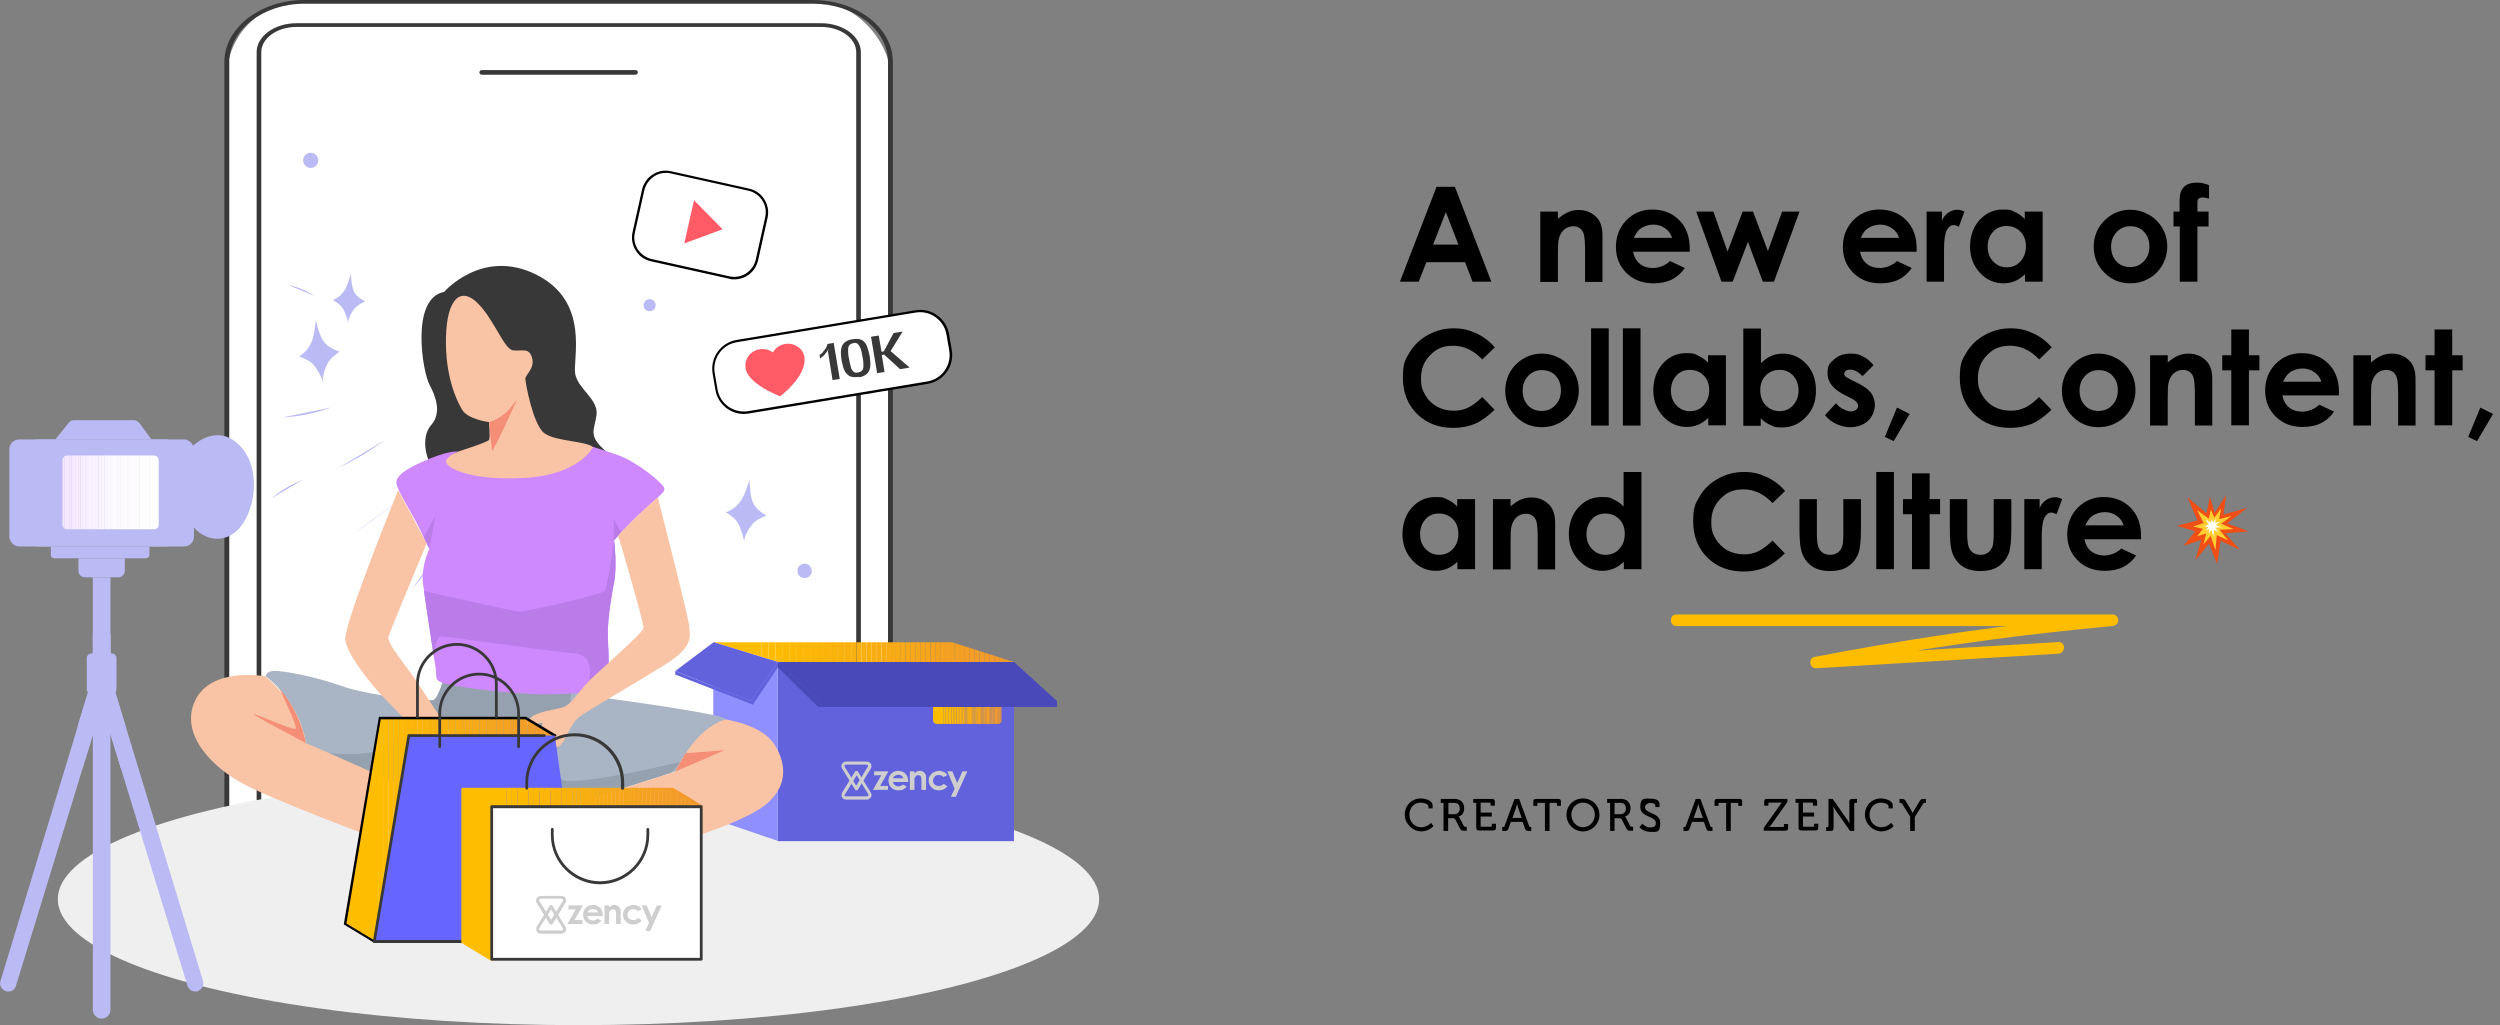 <?xml version="1.0" encoding="UTF-8"?>
<svg id="Layer_2" xmlns="http://www.w3.org/2000/svg" xmlns:xlink="http://www.w3.org/1999/xlink" version="1.1" viewBox="0 0 1077.4 441.8">
  <rect x="0" y="0" width="1077.4" height="441.8" fill="#808080" stroke="none"/>
  <!-- Generator: Adobe Illustrator 29.5.1, SVG Export Plug-In . SVG Version: 2.1.0 Build 141)  -->
  <defs>
    <style>
      .st0 {
        fill: none;
      }

      .st1 {
        fill: #ffbd00;
      }

      .st2 {
        fill: #f48e76;
      }

      .st3 {
        fill: #fbf6ff;
      }

      .st4 {
        fill: #f8ac13;
      }

      .st5 {
        fill: #f8efff;
      }

      .st6 {
        fill: #f2992b;
      }

      .st7 {
        fill: #faf3ff;
      }

      .st8 {
        fill: #f5a220;
      }

      .st9 {
        fill: #f5e6ff;
      }

      .st10 {
        fill: #f8ab15;
      }

      .st11 {
        fill: #fdfaff;
      }

      .st12 {
        fill: #fbb40a;
      }

      .st13 {
        fill: #f7aa16;
      }

      .st14 {
        fill: #f7edff;
      }

      .st15 {
        fill: #fab20c;
      }

      .st16 {
        fill: #f8f0ff;
      }

      .st17 {
        fill: #fcf9ff;
      }

      .st18 {
        fill: #efefef;
      }

      .st19 {
        fill: #fefcff;
      }

      .st20 {
        fill: #f49e25;
      }

      .st21 {
        fill: #cecece;
      }

      .st22 {
        fill: #f9f1ff;
      }

      .st23 {
        fill: #f6a41e;
      }

      .st24 {
        fill: #f9af0f;
      }

      .st25 {
        fill: #fab00e;
      }

      .st26 {
        fill: #f1972e;
      }

      .st27 {
        fill: #fbf7ff;
      }

      .st28 {
        fill: #f2992c;
      }

      .st29 {
        fill: #66f;
      }

      .st30 {
        fill: #fefeff;
      }

      .st31 {
        fill: #ef4e16;
      }

      .st32 {
        isolation: isolate;
      }

      .st33 {
        fill: #f29b29;
      }

      .st34 {
        fill: #f6e9ff;
      }

      .st35 {
        fill: #cf89ff;
      }

      .st36 {
        fill: #fcb608;
      }

      .st37 {
        clip-path: url(#clippath-1);
      }

      .st38 {
        clip-path: url(#clippath-3);
      }

      .st39 {
        clip-path: url(#clippath-4);
      }

      .st40 {
        clip-path: url(#clippath-2);
      }

      .st41 {
        clip-path: url(#clippath-5);
      }

      .st42 {
        fill: #fdfbff;
      }

      .st43 {
        fill: #f39e26;
      }

      .st44 {
        fill: #f4a122;
      }

      .st45 {
        fill: #f4a023;
      }

      .st46 {
        fill: #babaf4;
      }

      .st47 {
        fill: #fff;
      }

      .st48 {
        fill: #f9ae11;
      }

      .st49 {
        fill: #ff5b67;
      }

      .st50 {
        fill: #8f8fff;
      }

      .st51 {
        fill: #ffbc01;
      }

      .st52 {
        fill: #fcf8ff;
      }

      .st53 {
        fill: #f8eeff;
      }

      .st54 {
        fill: #fdb707;
      }

      .st55 {
        fill: #f49f24;
      }

      .st56 {
        fill: #f6a61a;
      }

      .st57 {
        fill: #fbb30b;
      }

      .st58 {
        fill: #f9af10;
      }

      .st59 {
        fill: #febb02;
      }

      .st60 {
        fill: #4949ba;
      }

      .st61 {
        fill: #a9b5c4;
      }

      .st62 {
        fill: #f7a719;
      }

      .st63 {
        fill: #fab10d;
      }

      .st64 {
        fill: #ffce31;
      }

      .st65 {
        fill: #fdb805;
      }

      .st66 {
        fill: #f39d27;
      }

      .st67 {
        fill: #f5a31f;
      }

      .st68 {
        fill: #95a1af;
      }

      .st69 {
        fill: #f6a51c;
      }

      .st70 {
        fill: #feba03;
      }

      .st71 {
        fill: #383838;
      }

      .st72 {
        fill: #f6e8ff;
      }

      .st73 {
        fill: #f7a917;
      }

      .st74 {
        fill: #f9c3a5;
      }

      .st75 {
        fill: #faf4ff;
      }

      .st76 {
        fill: #f9ad12;
      }

      .st77 {
        fill: #f5e7ff;
      }

      .st78 {
        fill: #f9f2ff;
      }

      .st79 {
        fill: #f5a221;
      }

      .st80 {
        fill: #b97ce8;
      }

      .st81 {
        fill: #f39c28;
      }

      .st82 {
        fill: #f8ab14;
      }

      .st83 {
        fill: #f29a2a;
      }

      .st84 {
        fill: #f7ebff;
      }

      .st85 {
        fill: #f7ecff;
      }

      .st86 {
        fill: #6262dd;
      }

      .st87 {
        clip-path: url(#clippath);
      }

      .st88 {
        fill: #f6a61b;
      }

      .st89 {
        fill: #fcb509;
      }

      .st90 {
        fill: #f7a818;
      }

      .st91 {
        fill: #f1982d;
      }

      .st92 {
        fill: #fdb904;
      }
    </style>
    <clipPath id="clippath">
      <path class="st0" d="M402,302.1h29.7v8.3c0,.9-.7,1.6-1.6,1.6h-26.4c-.9,0-1.6-.7-1.6-1.6v-8.3h0Z"/>
    </clipPath>
    <clipPath id="clippath-1">
      <polygon class="st0" points="307.5 276.8 410.3 276.8 437 285.3 335.2 285.3 307.5 276.8"/>
    </clipPath>
    <clipPath id="clippath-2">
      <path class="st0" d="M28.9,196.3h37.5c1.1,0,2,.9,2,2v27.8c0,1.1-.9,2-2,2H28.9c-1.1,0-2-.9-2-2v-27.8c0-1.1.9-2,2-2Z"/>
    </clipPath>
    <clipPath id="clippath-3">
      <polygon class="st0" points="239.1 317 161.3 405.8 148.8 398.2 163.7 309.5 226.6 309.5 239.1 317"/>
    </clipPath>
    <clipPath id="clippath-4">
      <polygon class="st0" points="302.2 347.6 211.9 413.4 199.4 405.8 199.4 340.1 289.7 340.1 302.2 347.6"/>
    </clipPath>
    <clipPath id="clippath-5">
      <path class="st0" d="M211.9,414c-.1,0-.2,0-.3,0l-12.5-7.6c-.2-.1-.3-.3-.3-.5v-65.8c0-.3.3-.6.6-.6h90.3c.1,0,.2,0,.3,0l12.5,7.6c.2.1.3.3.3.5,0,.2,0,.4-.2.5l-90.3,65.8c-.1,0-.2.1-.4.1h0ZM200,405.5l11.9,7.2,89.2-65-11.6-7h-89.5v64.8h0Z"/>
    </clipPath>
  </defs>
  <g id="Layer_1-2">
    <g>
      <polygon class="st31" points="947 224.3 942.7 214.3 950.9 221.2 952.4 214.1 954.5 220.9 959.4 213.3 958.2 221.8 968.5 218.8 959.8 225.6 969.2 229 959 229.8 965.2 236.9 957 233.1 955.5 243.1 952 234.3 946.1 241.4 948.6 232.7 941 235.2 946.1 229 938.2 226.6 947 224.3"/>
      <polygon class="st64" points="949.7 225.4 946.9 219.9 951.9 223.5 952.8 219.6 954.3 223.1 957.2 219.1 956.4 223.7 961.7 222.4 957.2 225.7 962.5 228 956.5 228.3 960.1 232.8 955.3 230.6 954.8 237.2 952.7 230.9 949.6 234.6 950.8 229.9 946.9 231.1 949.4 227.9 945.1 226.9 949.7 225.4"/>
      <polygon class="st47" points="951.8 226.1 950.6 223.8 952.7 225.3 953.1 223.7 953.7 225.2 955 223.4 954.6 225.4 956.8 224.8 954.9 226.3 957.2 227.2 954.6 227.4 956.2 229.3 954.2 228.3 953.9 231.1 953 228.4 951.7 230 952.2 228 950.6 228.6 951.7 227.2 949.8 226.8 951.8 226.1"/>
    </g>
    <g class="st32">
      <g class="st32">
        <path d="M619.1,80.5h7.9l15.7,40.9h-8.1l-3.2-8.4h-16.7l-3.3,8.4h-8.1l15.8-40.9ZM623.1,91.4l-5.5,14h10.9l-5.4-14Z"/>
        <path d="M663.8,91.2h7.6v3.1c1.7-1.4,3.3-2.5,4.7-3,1.4-.6,2.8-.8,4.3-.8,3,0,5.5,1,7.6,3.1,1.8,1.8,2.6,4.4,2.6,7.9v20h-7.5v-13.2c0-3.6-.2-6-.5-7.2-.3-1.2-.9-2.1-1.7-2.7-.8-.6-1.8-.9-3-.9s-2.8.5-3.9,1.5-1.9,2.4-2.3,4.3c-.2.9-.3,3-.3,6.1v12.1h-7.6v-30.2Z"/>
        <path d="M728.2,108.5h-24.4c.4,2.1,1.3,3.9,2.8,5.1,1.5,1.3,3.5,1.9,5.8,1.9s5.3-1,7.3-3l6.4,3c-1.6,2.3-3.5,3.9-5.7,5-2.2,1.1-4.9,1.6-7.9,1.6-4.7,0-8.6-1.5-11.6-4.5-3-3-4.5-6.7-4.5-11.2s1.5-8.4,4.5-11.5c3-3,6.7-4.6,11.2-4.6s8.6,1.5,11.6,4.6c3,3,4.5,7.1,4.5,12.1v1.4ZM720.6,102.5c-.5-1.7-1.5-3.1-3-4.1-1.5-1.1-3.2-1.6-5.1-1.6s-4,.6-5.6,1.8c-1,.7-1.9,2-2.8,3.9h16.4Z"/>
        <path d="M731,91.2h7.4l6.1,17.2,6.5-17.2h4.5l6.4,17,6.1-17h7.5l-11,30.2h-4.8l-6.4-17.2-6.6,17.2h-4.8l-10.9-30.2Z"/>
        <path d="M826,108.5h-24.4c.4,2.1,1.3,3.9,2.8,5.1,1.5,1.3,3.5,1.9,5.8,1.9s5.3-1,7.3-3l6.4,3c-1.6,2.3-3.5,3.9-5.7,5-2.2,1.1-4.9,1.6-7.9,1.6-4.7,0-8.6-1.5-11.6-4.5-3-3-4.5-6.7-4.5-11.2s1.5-8.4,4.5-11.5c3-3,6.7-4.6,11.2-4.6s8.6,1.5,11.6,4.6c3,3,4.5,7.1,4.5,12.1v1.4ZM818.4,102.5c-.5-1.7-1.5-3.1-3-4.1-1.5-1.1-3.2-1.6-5.1-1.6s-4,.6-5.6,1.8c-1,.7-1.9,2-2.8,3.9h16.4Z"/>
        <path d="M830.4,91.2h6.5v3.8c.7-1.5,1.6-2.6,2.8-3.4,1.2-.8,2.4-1.2,3.8-1.2s2,.3,3.1.8l-2.4,6.5c-.9-.4-1.6-.7-2.2-.7-1.2,0-2.2.7-3,2.2-.8,1.4-1.2,4.3-1.2,8.5v1.5s0,12.2,0,12.2h-7.5v-30.2Z"/>
        <path d="M872.7,91.2h7.6v30.2h-7.6v-3.2c-1.5,1.4-3,2.4-4.5,3s-3.1.9-4.8.9c-3.9,0-7.3-1.5-10.1-4.5-2.8-3-4.3-6.8-4.3-11.3s1.4-8.5,4.1-11.5c2.8-3,6.1-4.5,10-4.5s3.5.3,5.1,1c1.6.7,3.1,1.7,4.4,3.1v-3.3ZM864.7,97.4c-2.3,0-4.3.8-5.8,2.5-1.5,1.7-2.3,3.8-2.3,6.4s.8,4.8,2.4,6.4c1.6,1.7,3.5,2.5,5.8,2.5s4.4-.8,5.9-2.5,2.4-3.8,2.4-6.5-.8-4.8-2.4-6.4c-1.6-1.6-3.6-2.4-6-2.4Z"/>
        <path d="M918,90.4c2.9,0,5.5.7,8,2.1,2.5,1.4,4.5,3.4,5.9,5.8,1.4,2.4,2.1,5.1,2.1,7.9s-.7,5.5-2.1,8-3.3,4.4-5.8,5.8c-2.4,1.4-5.1,2.1-8.1,2.1-4.3,0-8-1.5-11.1-4.6s-4.6-6.8-4.6-11.2,1.7-8.7,5.2-11.8c3-2.7,6.5-4.1,10.5-4.1ZM918.1,97.5c-2.4,0-4.3.8-5.9,2.5s-2.4,3.7-2.4,6.3.8,4.8,2.3,6.4,3.5,2.4,5.9,2.4,4.3-.8,5.9-2.5c1.6-1.6,2.4-3.8,2.4-6.4s-.8-4.7-2.3-6.3-3.5-2.4-5.9-2.4Z"/>
        <path d="M936.6,91.2h2.7c0-4,0-6.3.2-7,.2-1.7.9-3,2.1-4,1.2-1,2.9-1.5,5.1-1.5s3.4.4,5.3,1.1v5.8c-1.1-.3-2-.5-2.7-.5s-1.5.2-1.9.6c-.3.3-.4.9-.4,1.7v3.8s4.8,0,4.8,0v6.4h-4.8v23.8h-7.6v-23.8h-2.7v-6.4Z"/>
      </g>
      <g class="st32">
        <path d="M644.2,149.7l-5.4,5.2c-3.7-3.9-7.9-5.9-12.5-5.9s-7.2,1.3-9.9,4c-2.7,2.7-4,6-4,9.9s.6,5.1,1.8,7.3c1.2,2.1,2.9,3.8,5,5,2.2,1.2,4.6,1.8,7.2,1.8s4.3-.4,6.2-1.3c1.9-.8,3.9-2.4,6.2-4.6l5.3,5.5c-3,2.9-5.9,5-8.6,6.1-2.7,1.1-5.7,1.7-9.2,1.7-6.4,0-11.5-2-15.6-6-4-4-6.1-9.2-6.1-15.5s.9-7.7,2.8-10.9,4.5-5.7,7.9-7.6c3.4-1.9,7.1-2.9,11.1-2.9s6.6.7,9.7,2.1c3.1,1.4,5.8,3.4,8.1,6.1Z"/>
        <path d="M664.4,152.4c2.9,0,5.5.7,8,2.1s4.5,3.4,5.9,5.8c1.4,2.4,2.1,5.1,2.1,7.9s-.7,5.5-2.1,8-3.3,4.4-5.8,5.8c-2.4,1.4-5.1,2.1-8.1,2.1-4.3,0-8-1.5-11.1-4.6s-4.6-6.8-4.6-11.2,1.7-8.7,5.2-11.8c3-2.7,6.5-4.1,10.5-4.1ZM664.5,159.5c-2.4,0-4.3.8-5.9,2.5s-2.4,3.7-2.4,6.3.8,4.8,2.3,6.4,3.5,2.4,5.9,2.4,4.3-.8,5.9-2.5c1.6-1.6,2.4-3.8,2.4-6.4s-.8-4.7-2.3-6.3c-1.5-1.6-3.5-2.4-5.9-2.4Z"/>
        <path d="M685.7,141.5h7.6v41.9h-7.6v-41.9Z"/>
        <path d="M699.4,141.5h7.6v41.9h-7.6v-41.9Z"/>
        <path d="M736.2,153.1h7.6v30.2h-7.6v-3.2c-1.5,1.4-3,2.4-4.5,3-1.5.6-3.1.9-4.8.9-3.9,0-7.3-1.5-10.1-4.5s-4.3-6.8-4.3-11.3,1.4-8.5,4.1-11.5,6.1-4.5,10-4.5,3.5.3,5.1,1c1.6.7,3.1,1.7,4.4,3.1v-3.3ZM728.2,159.4c-2.3,0-4.3.8-5.8,2.5-1.5,1.7-2.3,3.8-2.3,6.4s.8,4.8,2.4,6.4c1.6,1.7,3.5,2.5,5.8,2.5s4.4-.8,5.9-2.5,2.4-3.8,2.4-6.5-.8-4.8-2.4-6.4c-1.6-1.6-3.6-2.4-6-2.4Z"/>
        <path d="M758.9,141.5v15c1.4-1.4,2.9-2.4,4.4-3.1,1.6-.7,3.3-1,5.1-1,3.9,0,7.3,1.5,10.1,4.5,2.8,3,4.1,6.8,4.1,11.5s-1.4,8.3-4.3,11.3-6.2,4.5-10.1,4.5-3.4-.3-4.9-.9c-1.5-.6-3-1.6-4.5-3v3.2h-7.5v-41.9h7.5ZM766.9,159.4c-2.4,0-4.4.8-5.9,2.4-1.6,1.6-2.4,3.8-2.4,6.4s.8,4.9,2.4,6.5,3.6,2.5,5.9,2.5,4.3-.8,5.8-2.5c1.6-1.7,2.4-3.8,2.4-6.4s-.8-4.7-2.3-6.4c-1.6-1.7-3.5-2.5-5.9-2.5Z"/>
        <path d="M807.4,157.4l-4.7,4.7c-1.9-1.9-3.6-2.8-5.2-2.8s-1.5.2-2,.5c-.5.4-.7.8-.7,1.3s.2.8.5,1.1c.3.3,1.1.8,2.3,1.4l2.8,1.4c2.9,1.4,4.9,2.9,6,4.4,1.1,1.5,1.6,3.3,1.6,5.3s-1,4.9-3,6.7c-2,1.8-4.6,2.7-7.9,2.7s-7.9-1.7-10.6-5.2l4.7-5.1c.9,1,1.9,1.9,3.1,2.5,1.2.6,2.3,1,3.2,1s1.8-.2,2.4-.7.9-1,.9-1.7c0-1.2-1.1-2.3-3.3-3.4l-2.6-1.3c-4.9-2.5-7.3-5.5-7.3-9.2s.9-4.4,2.8-6.1c1.8-1.7,4.2-2.5,7.1-2.5s3.8.4,5.5,1.3c1.7.9,3.2,2.1,4.4,3.7Z"/>
        <path d="M817.6,175.7l5.4,2.7-6.9,11.7-3.8-1.8,5.2-12.6Z"/>
        <path d="M884.2,149.7l-5.4,5.2c-3.7-3.9-7.9-5.9-12.5-5.9s-7.2,1.3-9.9,4c-2.7,2.7-4,6-4,9.9s.6,5.1,1.8,7.3c1.2,2.1,2.9,3.8,5,5,2.2,1.2,4.6,1.8,7.2,1.8s4.3-.4,6.2-1.3c1.9-.8,3.9-2.4,6.2-4.6l5.3,5.5c-3,2.9-5.9,5-8.6,6.1-2.7,1.1-5.7,1.7-9.2,1.7-6.4,0-11.5-2-15.6-6-4-4-6.1-9.2-6.1-15.5s.9-7.7,2.8-10.9,4.5-5.7,7.9-7.6c3.4-1.9,7.1-2.9,11.1-2.9s6.6.7,9.7,2.1c3.1,1.4,5.8,3.4,8.1,6.1Z"/>
        <path d="M904.3,152.4c2.9,0,5.5.7,8,2.1s4.5,3.4,5.9,5.8c1.4,2.4,2.1,5.1,2.1,7.9s-.7,5.5-2.1,8-3.3,4.4-5.8,5.8c-2.4,1.4-5.1,2.1-8.1,2.1-4.3,0-8-1.5-11.1-4.6s-4.6-6.8-4.6-11.2,1.7-8.7,5.2-11.8c3-2.7,6.5-4.1,10.5-4.1ZM904.5,159.5c-2.4,0-4.3.8-5.9,2.5s-2.4,3.7-2.4,6.3.8,4.8,2.3,6.4,3.5,2.4,5.9,2.4,4.3-.8,5.9-2.5c1.6-1.6,2.4-3.8,2.4-6.4s-.8-4.7-2.3-6.3c-1.5-1.6-3.5-2.4-5.9-2.4Z"/>
        <path d="M926.6,153.1h7.6v3.1c1.7-1.4,3.3-2.5,4.7-3,1.4-.6,2.8-.8,4.3-.8,3,0,5.5,1,7.6,3.1,1.8,1.8,2.6,4.4,2.6,7.9v20h-7.5v-13.2c0-3.6-.2-6-.5-7.2-.3-1.2-.9-2.1-1.7-2.7-.8-.6-1.8-.9-3-.9s-2.8.5-3.9,1.5-1.9,2.4-2.3,4.3c-.2.9-.3,3-.3,6.1v12.1h-7.6v-30.2Z"/>
        <path d="M961.6,142h7.6v11.1h4.5v6.5h-4.5v23.7h-7.6v-23.7h-3.9v-6.5h3.9v-11.1Z"/>
        <path d="M1008,170.4h-24.4c.4,2.1,1.3,3.9,2.8,5.1,1.5,1.3,3.5,1.9,5.8,1.9s5.3-1,7.3-3l6.4,3c-1.6,2.3-3.5,3.9-5.7,5-2.2,1.1-4.9,1.6-7.9,1.6-4.7,0-8.6-1.5-11.6-4.5-3-3-4.5-6.7-4.5-11.2s1.5-8.4,4.5-11.5c3-3,6.7-4.6,11.2-4.6s8.6,1.5,11.6,4.6c3,3,4.5,7.1,4.5,12.1v1.4ZM1000.4,164.5c-.5-1.7-1.5-3.1-3-4.1-1.5-1.1-3.2-1.6-5.1-1.6s-4,.6-5.6,1.8c-1,.7-1.9,2-2.8,3.9h16.4Z"/>
        <path d="M1014.2,153.1h7.6v3.1c1.7-1.4,3.3-2.5,4.7-3,1.4-.6,2.8-.8,4.3-.8,3,0,5.5,1,7.6,3.1,1.8,1.8,2.6,4.4,2.6,7.9v20h-7.5v-13.2c0-3.6-.2-6-.5-7.2-.3-1.2-.9-2.1-1.7-2.7-.8-.6-1.8-.9-3-.9s-2.8.5-3.9,1.5c-1.1,1-1.9,2.4-2.3,4.3-.2.9-.3,3-.3,6.1v12.1h-7.6v-30.2Z"/>
        <path d="M1049.2,142h7.6v11.1h4.5v6.5h-4.5v23.7h-7.6v-23.7h-3.9v-6.5h3.9v-11.1Z"/>
        <path d="M1069,175.7l5.4,2.7-6.9,11.7-3.8-1.8,5.2-12.6Z"/>
      </g>
      <g class="st32">
        <path d="M628.1,215.1h7.6v30.2h-7.6v-3.2c-1.5,1.4-3,2.4-4.5,3-1.5.6-3.1.9-4.8.9-3.9,0-7.3-1.5-10.1-4.5-2.8-3-4.3-6.8-4.3-11.3s1.4-8.5,4.1-11.5c2.8-3,6.1-4.5,10-4.5s3.5.3,5.1,1c1.6.7,3.1,1.7,4.4,3.1v-3.3ZM620.1,221.3c-2.3,0-4.3.8-5.8,2.5-1.5,1.7-2.3,3.8-2.3,6.4s.8,4.8,2.4,6.4c1.6,1.7,3.5,2.5,5.8,2.5s4.4-.8,5.9-2.5c1.6-1.7,2.4-3.8,2.4-6.5s-.8-4.8-2.4-6.4-3.6-2.4-6-2.4Z"/>
        <path d="M643.4,215.1h7.6v3.1c1.7-1.4,3.3-2.5,4.7-3,1.4-.6,2.8-.8,4.3-.8,3,0,5.5,1,7.6,3.1,1.8,1.8,2.6,4.4,2.6,7.9v20h-7.5v-13.2c0-3.6-.2-6-.5-7.2-.3-1.2-.9-2.1-1.7-2.7-.8-.6-1.8-.9-3-.9s-2.8.5-3.9,1.5c-1.1,1-1.9,2.4-2.3,4.3-.2.9-.3,3-.3,6.1v12.1h-7.6v-30.2Z"/>
        <path d="M699.8,203.4h7.6v41.9h-7.6v-3.2c-1.5,1.4-3,2.4-4.5,3-1.5.6-3.1.9-4.8.9-3.9,0-7.3-1.5-10.1-4.5s-4.3-6.8-4.3-11.3,1.4-8.5,4.1-11.5,6.1-4.5,10-4.5,3.5.3,5.1,1c1.6.7,3.1,1.7,4.4,3.1v-15ZM691.8,221.3c-2.3,0-4.3.8-5.8,2.5-1.5,1.7-2.3,3.8-2.3,6.4s.8,4.8,2.4,6.4c1.6,1.7,3.5,2.5,5.8,2.5s4.4-.8,5.9-2.5c1.6-1.7,2.4-3.8,2.4-6.5s-.8-4.8-2.4-6.4-3.6-2.4-6-2.4Z"/>
        <path d="M769.3,211.6l-5.4,5.2c-3.7-3.9-7.9-5.9-12.5-5.9s-7.2,1.3-9.9,4-4,6-4,9.9.6,5.1,1.8,7.3c1.2,2.1,2.9,3.8,5,5,2.2,1.2,4.6,1.8,7.2,1.8s4.3-.4,6.2-1.3,3.9-2.4,6.2-4.6l5.3,5.5c-3,2.9-5.9,5-8.6,6.1-2.7,1.1-5.7,1.7-9.2,1.7-6.4,0-11.5-2-15.6-6-4-4-6.1-9.2-6.1-15.5s.9-7.7,2.8-10.9c1.8-3.2,4.5-5.7,7.9-7.6,3.4-1.9,7.1-2.9,11.1-2.9s6.6.7,9.7,2.1c3.1,1.4,5.8,3.4,8.1,6.1Z"/>
        <path d="M775.3,215.1h7.7v14.6c0,2.8.2,4.8.6,5.9.4,1.1,1,2,1.9,2.6s1.9.9,3.2.9,2.3-.3,3.2-.9,1.5-1.5,2-2.7c.3-.9.5-2.7.5-5.6v-14.8h7.6v12.8c0,5.3-.4,8.9-1.2,10.8-1,2.4-2.5,4.2-4.5,5.5s-4.5,1.9-7.6,1.9-6-.7-8-2.2c-2-1.5-3.5-3.5-4.3-6.2-.6-1.8-.9-5.2-.9-10v-12.6Z"/>
        <path d="M808.6,203.4h7.6v41.9h-7.6v-41.9Z"/>
        <path d="M824,204h7.6v11.1h4.5v6.5h-4.5v23.7h-7.6v-23.7h-3.9v-6.5h3.9v-11.1Z"/>
        <path d="M840.1,215.1h7.7v14.6c0,2.8.2,4.8.6,5.9.4,1.1,1,2,1.9,2.6s1.9.9,3.2.9,2.3-.3,3.2-.9c.9-.6,1.5-1.5,2-2.7.3-.9.5-2.7.5-5.6v-14.8h7.6v12.8c0,5.3-.4,8.9-1.2,10.8-1,2.4-2.5,4.2-4.5,5.5-2,1.3-4.5,1.9-7.6,1.9s-6-.7-8-2.2c-2-1.5-3.5-3.5-4.3-6.2-.6-1.8-.9-5.2-.9-10v-12.6Z"/>
        <path d="M872.5,215.1h6.5v3.8c.7-1.5,1.6-2.6,2.8-3.4,1.2-.8,2.4-1.2,3.8-1.2s2,.3,3.1.8l-2.4,6.5c-.9-.4-1.6-.7-2.2-.7-1.2,0-2.2.7-3,2.2-.8,1.4-1.2,4.3-1.2,8.5v1.5s0,12.2,0,12.2h-7.5v-30.2Z"/>
        <path d="M922.7,232.4h-24.4c.4,2.1,1.3,3.9,2.8,5.1s3.5,1.9,5.8,1.9,5.3-1,7.3-3l6.4,3c-1.6,2.3-3.5,3.9-5.7,5-2.2,1.1-4.9,1.6-7.9,1.6-4.7,0-8.6-1.5-11.6-4.5-3-3-4.5-6.7-4.5-11.2s1.5-8.4,4.5-11.5c3-3,6.7-4.6,11.2-4.6s8.6,1.5,11.6,4.6c3,3,4.5,7.1,4.5,12.1v1.4ZM915.2,226.4c-.5-1.7-1.5-3.1-3-4.1-1.5-1.1-3.2-1.6-5.1-1.6s-4,.6-5.6,1.8c-1,.7-1.9,2-2.8,3.9h16.4Z"/>
      </g>
    </g>
    <g class="st32">
      <g class="st32">
        <path d="M612.2,344.1c1.9,0,5.2.8,5.2,3v1.3h-1.8v-.8c0-1.2-2-1.7-3.3-1.7-2.8,0-4.9,2.1-4.9,5.2s2.2,5.4,5,5.4,4.3-1.9,4.3-1.9l1.1,1.4s-2,2.3-5.4,2.3-7-3.2-7-7.2,3-7,6.9-7Z"/>
        <path d="M622.2,346h-1.3v-1.7h6c2.4,0,4.1,1.5,4.1,4s-1.5,3.4-2.5,3.6h0s.4.2.6.7l1.7,3.3c.2.4.5.4,1,.4h.3v1.7h-1c-1.1,0-1.5-.1-1.9-1l-1.9-3.7c-.4-.6-.6-.7-1.4-.7h-1.8v5.5h-2v-12.1ZM626.7,350.9c1.5,0,2.4-1,2.4-2.5s-.9-2.4-2.3-2.4h-2.6v4.9h2.5Z"/>
        <path d="M636.2,346h-1.3v-1.7h8.1c.9,0,1.2.4,1.2,1.2v1.7h-1.8v-.9c0-.3-.2-.4-.4-.4h-3.9v4.3h4.8v1.7h-4.8v4c0,.3.2.4.4.4h4c.3,0,.4-.2.4-.4v-.9h1.8v1.7c0,.9-.4,1.2-1.2,1.2h-6.1c-.9,0-1.2-.4-1.2-1.2v-10.8Z"/>
      </g>
      <g class="st32">
        <path d="M647.5,356.4h.3c.4,0,.5,0,.6-.4l4.3-11.7h2l4.3,11.7c.1.4.3.4.6.4h.3v1.7h-1.1c-1,0-1.3-.2-1.6-1.1l-1-2.8h-5.1l-1,2.8c-.3.9-.6,1.1-1.6,1.1h-1.1v-1.7ZM655.8,352.5l-1.5-4.2c-.3-.7-.5-1.9-.5-1.9h0s-.3,1.2-.5,1.9l-1.5,4.2h4.1Z"/>
      </g>
      <g class="st32">
        <path d="M665.7,346h-2.8c-.3,0-.4.1-.4.4v.9h-1.7v-1.8c0-.9.3-1.2,1.2-1.2h9.5c.9,0,1.2.3,1.2,1.2v1.8h-1.7v-.9c0-.3-.2-.4-.4-.4h-2.8v12.1h-2v-12.1Z"/>
      </g>
      <g class="st32">
        <path d="M682.2,344.1c4,0,7.1,3.1,7.1,7s-3.1,7.2-7.1,7.2-7.1-3.2-7.1-7.2,3.1-7,7.1-7ZM682.2,356.5c2.8,0,5.1-2.3,5.1-5.4s-2.3-5.2-5.1-5.2-5,2.3-5,5.2,2.2,5.4,5,5.4Z"/>
        <path d="M693.9,346h-1.3v-1.7h6c2.4,0,4.1,1.5,4.1,4s-1.5,3.4-2.5,3.6h0s.4.2.6.7l1.7,3.3c.2.4.5.4,1,.4h.3v1.7h-1c-1.1,0-1.5-.1-1.9-1l-1.9-3.7c-.4-.6-.6-.7-1.4-.7h-1.8v5.5h-1.9v-12.1ZM698.3,350.9c1.5,0,2.4-1,2.4-2.5s-.9-2.4-2.3-2.4h-2.6v4.9h2.5Z"/>
        <path d="M707.7,354.9s1.4,1.7,3.5,1.7,2.4-.8,2.4-2c0-2.9-6.7-2.4-6.7-6.7s1.8-3.7,4.4-3.7,3.9.7,3.9,2.5v1.1h-1.8v-.6c0-.7-1-1.2-2.1-1.2s-2.4.8-2.4,1.9c0,2.8,6.6,2.2,6.6,6.7s-1.6,3.9-4.4,3.9-4.6-2-4.6-2l1.2-1.4Z"/>
      </g>
      <g class="st32">
        <path d="M725.6,356.4h.3c.4,0,.5,0,.6-.4l4.3-11.7h2l4.3,11.7c.1.4.3.4.6.4h.3v1.7h-1.1c-1,0-1.3-.2-1.6-1.1l-1-2.8h-5.1l-1,2.8c-.3.9-.6,1.1-1.6,1.1h-1.1v-1.7ZM733.9,352.5l-1.5-4.2c-.3-.7-.5-1.9-.5-1.9h0s-.3,1.2-.5,1.9l-1.5,4.2h4.1Z"/>
      </g>
      <g class="st32">
        <path d="M743.8,346h-2.8c-.3,0-.4.1-.4.4v.9h-1.7v-1.8c0-.9.3-1.2,1.2-1.2h9.5c.9,0,1.2.3,1.2,1.2v1.8h-1.7v-.9c0-.3-.2-.4-.4-.4h-2.8v12.1h-2v-12.1Z"/>
      </g>
      <g class="st32">
        <path d="M760.1,356.8l6.8-9.6c.5-.8,1-1.3,1-1.3h0s-.4,0-1,0h-4.4c-.3,0-.4.1-.4.4v.9h-1.8v-1.7c0-.9.4-1.2,1.2-1.2h8.8v1.3l-6.8,9.6c-.5.8-1,1.2-1,1.2h0s.4,0,1,0h4.9c.3,0,.4-.2.4-.4v-.9h1.8v1.7c0,.9-.4,1.2-1.2,1.2h-9.3v-1.3Z"/>
        <path d="M775.1,346h-1.3v-1.7h8.1c.9,0,1.2.4,1.2,1.2v1.7h-1.8v-.9c0-.3-.2-.4-.4-.4h-3.9v4.3h4.8v1.7h-4.8v4c0,.3.2.4.4.4h4c.3,0,.4-.2.4-.4v-.9h1.8v1.7c0,.9-.4,1.2-1.2,1.2h-6.1c-.9,0-1.2-.4-1.2-1.2v-10.8Z"/>
        <path d="M786.8,356.4h.8c.3,0,.4-.2.4-.4v-11.7h1.8l6.1,8.7c.5.7,1.2,1.9,1.2,1.9h0s-.1-1.1-.1-1.9v-7.5c0-.9.4-1.2,1.3-1.2h2v1.7h-.8c-.3,0-.4.1-.4.4v11.7h-1.8l-6.1-8.7c-.5-.7-1.1-1.9-1.1-1.9h0s.1,1.1.1,1.9v7.5c0,.9-.4,1.2-1.2,1.2h-2v-1.7Z"/>
      </g>
      <g class="st32">
        <path d="M810.5,344.1c1.9,0,5.2.8,5.2,3v1.3h-1.8v-.8c0-1.2-2-1.7-3.3-1.7-2.8,0-4.9,2.1-4.9,5.2s2.2,5.4,5,5.4,4.3-1.9,4.3-1.9l1.1,1.4s-2,2.3-5.4,2.3-7-3.2-7-7.2,3-7,6.9-7Z"/>
      </g>
      <g class="st32">
        <path d="M823.3,352.1l-3.5-5.6c-.3-.4-.4-.5-.8-.5h-.4v-1.7h.9c.9,0,1.3.1,1.9,1.1l2.1,3.5c.4.8.8,1.5.8,1.5h0s.4-.8.8-1.5l2.1-3.5c.5-.9.9-1.1,1.9-1.1h.9v1.7h-.4c-.4,0-.6,0-.9.5l-3.5,5.6v6h-2v-6Z"/>
      </g>
    </g>
    <path class="st1" d="M722.5,269.8c24.5,0,49,0,73.5,0,24.4,0,48.8,0,73.2,0,13.8,0,27.5,0,41.2,0v-5c-16.8,1.6-33.5,3.4-50.2,5.6-16.7,2.2-33.4,4.7-50.1,7.6-9.4,1.6-18.8,3.3-28.1,5.1-2.8.5-2.2,5.1.7,4.9,27.2-1.6,54.3-3.3,81.5-4.9,7.6-.5,15.2-.9,22.9-1.4,3.2-.2,3.2-5.2,0-5-27.2,1.6-54.3,3.3-81.5,4.9-7.6.5-15.2.9-22.9,1.4l.7,4.9c16.4-3.2,32.9-6.1,49.5-8.6s32.9-4.8,49.3-6.6c9.4-1.1,18.8-2,28.2-2.9,1.3-.1,2.5-1.1,2.5-2.5s-1.1-2.5-2.5-2.5c-24.5,0-49,0-73.5,0-24.4,0-48.8,0-73.2,0-13.8,0-27.5,0-41.2,0-3.2,0-3.2,5,0,5h0Z"/>
    <g>
      <g>
        <g>
          <rect class="st47" x="97.8" y=".8" width="286" height="379.8" rx="32.2" ry="32.2"/>
          <path class="st71" d="M350.3,381.4h-219.1c-19,0-34.5-12-34.5-26.7V26.7c0-14.7,15.5-26.7,34.5-26.7h219.1c19,0,34.5,12,34.5,26.7v327.9c0,14.7-15.5,26.7-34.5,26.7h0ZM131.2,1.6c-17.9,0-32.4,11.3-32.4,25.1v327.9c0,13.9,14.6,25.1,32.4,25.1h219.1c17.9,0,32.4-11.3,32.4-25.1V26.7c0-13.9-14.5-25.1-32.4-25.1h-219.1,0Z"/>
        </g>
        <path class="st71" d="M353.8,371.4H127.8c-9.5,0-17.2-5.6-17.2-12.5V22.5c0-6.9,7.7-12.5,17.2-12.5h226c9.5,0,17.2,5.6,17.2,12.5v336.4c0,6.9-7.7,12.5-17.2,12.5ZM127.8,11.6c-8.4,0-15.2,4.9-15.2,10.9v336.4c0,6,6.8,10.9,15.2,10.9h226c8.4,0,15.2-4.9,15.2-10.9V22.5c0-6-6.8-10.9-15.2-10.9H127.8Z"/>
      </g>
      <g>
        <g>
          <path class="st46" d="M146.3,151.5c-7.2-2.5-8.1-5.4-10.2-13.5-.8,6.5-1.1,8.9-3.5,12.3-.4.6-3.2,3.5-3.9,3.2,3.4,1.4,5.4,2,7.6,5.3,6.4,10,0,7.3,4.9-2.2,1.2-2.3,3.2-3.6,5.2-5.1h0Z"/>
          <path class="st46" d="M330.3,222.2c-6.6-3.9-6.8-6.9-7.3-15.3-2.1,6.2-2.9,8.5-5.9,11.4-.5.5-3.8,2.8-4.5,2.3,3.1,2.1,4.9,3.1,6.3,6.7,4.3,11.1-1.4,7.1,5.2-1.2,1.6-2,3.8-2.9,6.1-3.9h0Z"/>
          <path class="st46" d="M157.3,129.9c-5.3-2.9-5.6-5.2-6.1-11.8-1.5,4.9-2.1,6.8-4.4,9.1-.4.4-2.9,2.3-3.5,2,2.5,1.6,3.9,2.3,5.2,5.1,3.7,8.6-.9,5.6,4.1-1.1,1.2-1.6,2.9-2.4,4.7-3.3h0Z"/>
        </g>
        <g>
          <path class="st46" d="M88.9,202.4c-.3,1.3-1.6,2.1-2.8,1.8-1.3-.3-2.1-1.6-1.8-2.9s1.6-2.1,2.8-1.8c1.3.3,2.1,1.6,1.8,2.9Z"/>
          <path class="st46" d="M218.4,166.8c-.4,1.6-2,2.6-3.6,2.3-1.6-.4-2.6-2-2.3-3.6.4-1.6,2-2.6,3.6-2.3,1.6.4,2.6,2,2.3,3.6Z"/>
          <path class="st46" d="M282.5,132.1c-.3,1.4-1.7,2.3-3.1,2-1.4-.3-2.3-1.7-2-3.1.3-1.4,1.7-2.3,3.1-2s2.3,1.7,2,3.1Z"/>
          <path class="st46" d="M349.8,246.7c-.4,1.7-2,2.7-3.7,2.4s-2.7-2.1-2.4-3.7,2-2.7,3.7-2.4,2.7,2.1,2.4,3.7Z"/>
          <path class="st46" d="M137.1,69.8c-.4,1.8-2.2,2.9-3.9,2.5s-2.9-2.2-2.5-3.9,2.2-2.9,3.9-2.5,2.9,2.2,2.5,3.9Z"/>
        </g>
        <g>
          <path class="st46" d="M220.8,235.2c-3,9.9-5.5,19.9-7.5,30.1"/>
          <path class="st46" d="M242.2,235.6c.6,1.9,2,14.9,2.6,16.8"/>
          <path class="st46" d="M267.1,226.4c3.1,4.5,6.2,8.9,9.4,13.4"/>
          <path class="st46" d="M199.2,227.1c-8,8.1-15.2,17.1-21.4,26.7"/>
          <path class="st46" d="M168.4,264c-1.6,1.9-3.1,3.8-4.7,5.8"/>
          <path class="st46" d="M177,211.9c-9.1,6.9-18.2,13.6-27.5,20.2"/>
          <path class="st46" d="M166,189.6c-6.3,4.6-13.1,8.7-20.1,12"/>
          <path class="st46" d="M130.4,206.8c-4.9,1.9-9.5,4.7-13.6,8.1"/>
          <path class="st46" d="M99.2,145.5c15.2,3.4,30.5,6.8,45.7,10.2"/>
          <path class="st46" d="M121.8,179.9c7.1-.4,14.2-1.8,20.9-4.3"/>
          <path class="st46" d="M124.2,122.8c4.1.8,8,2.5,11.5,4.8"/>
          <path class="st46" d="M149.6,81.4c5.7,4.4,11.4,8.8,17,13.2"/>
          <path class="st46" d="M176.4,110.7c1.9,2,3.9,4.1,5.8,6.1"/>
          <path class="st46" d="M129.2,248.6c3.1-3,6.3-5.9,9.4-8.9"/>
        </g>
      </g>
      <ellipse class="st18" cx="249.3" cy="387.5" rx="224.4" ry="54.3"/>
      <g>
        <rect class="st86" x="335.2" y="285.4" width="101.8" height="77.1"/>
        <g class="st87">
          <rect class="st1" x="402" y="302.1" width="4.7" height="9.9"/>
          <rect class="st1" x="406.7" y="302.1" width=".7" height="9.9"/>
          <rect class="st51" x="407.4" y="302.1" width=".7" height="9.9"/>
          <rect class="st59" x="408.1" y="302.1" width=".7" height="9.9"/>
          <rect class="st70" x="408.8" y="302.1" width=".7" height="9.9"/>
          <rect class="st92" x="409.4" y="302.1" width=".7" height="9.9"/>
          <rect class="st65" x="410.1" y="302.1" width=".7" height="9.9"/>
          <rect class="st54" x="410.8" y="302.1" width=".7" height="9.9"/>
          <rect class="st36" x="411.5" y="302.1" width=".7" height="9.9"/>
          <rect class="st89" x="412.2" y="302.1" width=".7" height="9.9"/>
          <rect class="st12" x="412.9" y="302.1" width=".7" height="9.9"/>
          <rect class="st57" x="413.5" y="302.1" width=".7" height="9.9"/>
          <rect class="st15" x="414.2" y="302.1" width=".7" height="9.9"/>
          <rect class="st63" x="414.9" y="302.1" width=".7" height="9.9"/>
          <rect class="st63" x="415.6" y="302.1" width=".5" height="9.9"/>
          <rect class="st25" x="416.1" y="302.1" width=".5" height="9.9"/>
          <rect class="st24" x="416.6" y="302.1" width=".5" height="9.9"/>
          <rect class="st58" x="417.1" y="302.1" width=".5" height="9.9"/>
          <rect class="st48" x="417.5" y="302.1" width=".5" height="9.9"/>
          <rect class="st76" x="418" y="302.1" width=".5" height="9.9"/>
          <rect class="st4" x="418.5" y="302.1" width=".5" height="9.9"/>
          <rect class="st82" x="419" y="302.1" width=".5" height="9.9"/>
          <rect class="st10" x="419.5" y="302.1" width=".5" height="9.9"/>
          <rect class="st13" x="420" y="302.1" width=".5" height="9.9"/>
          <rect class="st73" x="420.5" y="302.1" width=".5" height="9.9"/>
          <rect class="st90" x="420.9" y="302.1" width=".5" height="9.9"/>
          <rect class="st62" x="421.4" y="302.1" width=".5" height="9.9"/>
          <rect class="st56" x="421.9" y="302.1" width=".5" height="9.9"/>
          <rect class="st88" x="422.4" y="302.1" width=".5" height="9.9"/>
          <rect class="st69" x="422.9" y="302.1" width=".5" height="9.9"/>
          <rect class="st23" x="423.4" y="302.1" width=".5" height="9.9"/>
          <rect class="st67" x="423.9" y="302.1" width=".5" height="9.9"/>
          <rect class="st8" x="424.3" y="302.1" width=".5" height="9.9"/>
          <rect class="st79" x="424.8" y="302.1" width=".5" height="9.9"/>
          <rect class="st44" x="425.3" y="302.1" width=".5" height="9.9"/>
          <rect class="st45" x="425.8" y="302.1" width=".5" height="9.9"/>
          <rect class="st55" x="426.3" y="302.1" width=".5" height="9.9"/>
          <rect class="st20" x="426.8" y="302.1" width=".5" height="9.9"/>
          <rect class="st43" x="427.3" y="302.1" width=".5" height="9.9"/>
          <rect class="st66" x="427.7" y="302.1" width=".5" height="9.9"/>
          <rect class="st81" x="428.2" y="302.1" width=".5" height="9.9"/>
          <rect class="st33" x="428.7" y="302.1" width=".5" height="9.9"/>
          <rect class="st83" x="429.2" y="302.1" width=".5" height="9.9"/>
          <rect class="st6" x="429.7" y="302.1" width=".5" height="9.9"/>
          <rect class="st28" x="430.2" y="302.1" width=".5" height="9.9"/>
          <rect class="st91" x="430.6" y="302.1" width=".5" height="9.9"/>
          <rect class="st26" x="431.1" y="302.1" width=".5" height="9.9"/>
          <path class="st26" d="M431.6,312v-9.9,9.9Z"/>
        </g>
        <g class="st37">
          <rect class="st1" x="307.5" y="276.8" width="20.7" height="8.6"/>
          <rect class="st1" x="328.2" y="276.8" width="3" height="8.6"/>
          <rect class="st51" x="331.2" y="276.8" width="3" height="8.6"/>
          <rect class="st59" x="334.2" y="276.8" width="3" height="8.6"/>
          <rect class="st70" x="337.1" y="276.8" width="3" height="8.6"/>
          <rect class="st92" x="340.1" y="276.8" width="3" height="8.6"/>
          <rect class="st65" x="343.1" y="276.8" width="3" height="8.6"/>
          <rect class="st54" x="346.1" y="276.8" width="3" height="8.6"/>
          <rect class="st36" x="349.1" y="276.8" width="3" height="8.6"/>
          <rect class="st89" x="352.1" y="276.8" width="3" height="8.6"/>
          <rect class="st12" x="355.1" y="276.8" width="3" height="8.6"/>
          <rect class="st57" x="358.1" y="276.8" width="3" height="8.6"/>
          <rect class="st15" x="361.1" y="276.8" width="3" height="8.6"/>
          <rect class="st63" x="364.1" y="276.8" width="3" height="8.6"/>
          <rect class="st63" x="367" y="276.8" width="2.1" height="8.6"/>
          <rect class="st25" x="369.2" y="276.8" width="2.1" height="8.6"/>
          <rect class="st24" x="371.3" y="276.8" width="2.1" height="8.6"/>
          <rect class="st58" x="373.4" y="276.8" width="2.1" height="8.6"/>
          <rect class="st48" x="375.5" y="276.8" width="2.1" height="8.6"/>
          <rect class="st76" x="377.6" y="276.8" width="2.1" height="8.6"/>
          <rect class="st4" x="379.8" y="276.8" width="2.1" height="8.6"/>
          <rect class="st82" x="381.9" y="276.8" width="2.1" height="8.6"/>
          <rect class="st10" x="384" y="276.8" width="2.1" height="8.6"/>
          <rect class="st13" x="386.1" y="276.8" width="2.1" height="8.6"/>
          <rect class="st73" x="388.2" y="276.8" width="2.1" height="8.6"/>
          <rect class="st90" x="390.4" y="276.8" width="2.1" height="8.6"/>
          <rect class="st62" x="392.5" y="276.8" width="2.1" height="8.6"/>
          <rect class="st56" x="394.6" y="276.8" width="2.1" height="8.6"/>
          <rect class="st88" x="396.7" y="276.8" width="2.1" height="8.6"/>
          <rect class="st69" x="398.8" y="276.8" width="2.1" height="8.6"/>
          <rect class="st23" x="401" y="276.8" width="2.1" height="8.6"/>
          <rect class="st67" x="403.1" y="276.8" width="2.1" height="8.6"/>
          <rect class="st8" x="405.2" y="276.8" width="2.1" height="8.6"/>
          <rect class="st79" x="407.3" y="276.8" width="2.1" height="8.6"/>
          <rect class="st44" x="409.4" y="276.8" width="2.1" height="8.6"/>
          <rect class="st45" x="411.6" y="276.8" width="2.1" height="8.6"/>
          <rect class="st55" x="413.7" y="276.8" width="2.1" height="8.6"/>
          <rect class="st20" x="415.8" y="276.8" width="2.1" height="8.6"/>
          <rect class="st43" x="417.9" y="276.8" width="2.1" height="8.6"/>
          <rect class="st66" x="420" y="276.8" width="2.1" height="8.6"/>
          <rect class="st81" x="422.2" y="276.8" width="2.1" height="8.6"/>
          <rect class="st33" x="424.3" y="276.8" width="2.1" height="8.6"/>
          <rect class="st83" x="426.4" y="276.8" width="2.1" height="8.6"/>
          <rect class="st6" x="428.5" y="276.8" width="2.1" height="8.6"/>
          <rect class="st28" x="430.6" y="276.8" width="2.1" height="8.6"/>
          <rect class="st91" x="432.8" y="276.8" width="2.1" height="8.6"/>
          <rect class="st26" x="434.9" y="276.8" width="2.1" height="8.6"/>
          <path class="st26" d="M437,285.3v-8.6,8.6Z"/>
        </g>
        <polygon class="st50" points="335.2 285.4 335.2 362.4 307.4 352.9 307.4 276.8 335.2 285.4"/>
        <polygon class="st86" points="335.2 285.3 323.5 302.1 291 289.2 307.5 276.8 335.2 285.3"/>
        <polygon class="st86" points="335.2 285.3 335.2 287.6 324.5 303.7 291 290.7 291 289.2 323.5 302.1 335.2 285.3"/>
        <polygon class="st60" points="335.2 285.3 353.4 302.1 455.5 302.1 437 285.3 335.2 285.3"/>
        <polygon class="st60" points="335.2 285.3 335.2 287.6 352.6 304.7 455.5 304.7 455.5 302.1 353.4 302.1 335.2 285.3"/>
      </g>
      <g>
        <path class="st61" d="M312.3,310c.2,2.2-7.6,2.4-12.5,9.6-5,7.2-8.8,12.9-8.8,12.9l-1.9.6-53.3,16.9-36.7-9.7s-63.4-6.5-65.2-7.2c-1.1-.5-.9-4.2-1.6-9.7-.5-3.8-1.5-8.5-3.6-13.5-5.2-12-14.2-18.5-14.2-18.5,0,0,.1-2.3,3.9-2.3s17.1,2.4,28.7,6.5c9.7,3.5,29.5,6,37,6.2,1.4,0,2.4,0,2.7-.1,2.2-.8,4.6-9.7,4.6-9.7l54.7,3.3,15.2.9-1.3,4.5s52.2,7,52.4,9.1h0Z"/>
        <path class="st68" d="M293.3,328.5l-4.1,4.6-53.3,16.9-36.7-9.7s-63.4-6.5-65.2-7.2c-1.1-.5-.9-4.2-1.6-9.7,10.2,1.6,23.1,2.7,31.4-.2,8.5-3,15.6-12.9,20.2-21.3,1.4,0,2.4,0,2.7-.1,2.2-.8,4.6-9.7,4.6-9.7l54.7,3.3c.5,3.9-.2,8.9-2.4,15.1,0,0-9.3,24.3,0,25.9s49.6-8,49.6-8h0Z"/>
        <path class="st71" d="M191.4,125.8s16.5-19.1,39.8-7.4,15.5,36.4,16.7,42.8c1.2,6.4,10,10.9,9.2,17.5-.8,6.6-4,8.8,3.9,15.7,7.9,7-60.8,21.1-69.6,13.4-8.8-7.8-10.2-19.4-5.6-24.6s2.1-12.2-.7-17.4c-2.9-5.2-8.4-37.2,6.3-40h0Z"/>
        <path class="st74" d="M197.2,194.7s12.9-4.1,13.5-5.1c.7-.9,0-7.7,0-7.7,0,0-9.1-1.1-11.6-5.4s-7.3-14.5-6.9-31.2,6.4-21.9,13.7-14.6c7.3,7.3,11.3,19.9,15.3,20.3,4,.4,6.8-1.3,8.1,3.2,1.3,4.5-2.9,7.4-2.9,9s3.3,19.9,8.2,23.5c4.9,3.6,17.9,3.3,21,6s-10.1,20.2-42.9,22.1c-32.9,1.8-34.1-13.1-15.3-20.1h0Z"/>
        <path class="st35" d="M283.7,214.3l-.6.5c-.5.4-.9.8-1.5,1.3-1.1,1-2.5,2.1-4,3.6-4.8,4.3-8.8,8.6-11,11-1.3,1.4-2,2.2-2,2.2h0c.1.9,1.3,10.8,0,18.2-1.3,7.7-3.2,17.9-2.5,26.5.2,2.8.3,5.5.3,8,0,5.4-.5,9.7-1.1,10.7-.4.7-3,1.5-7.5,2-1.3.2-2.7.3-4.3.4-4.1.3-9.1.5-14.8.5-15.8,0-40.8-3.6-44-4.9-3.2-1.3-2.5-1.7-2.9-5.6,0-.9-.4-2.8-.8-5.5l-.5-3.3-.4-2.6c-1.1-7.3-2.5-16.3-3.3-22.1v-.6c-.3-1.2-.4-2.3-.5-3.1-.9-7.8,2.8-15.1,2.8-15.1,0,0-1.1-1.5-3.6-7.1-2.5-5.6-9.1-16.1-10.1-19.1-1.1-2.9-1.7-5.6,10.2-11,11.9-5.4,15.8-4.6,15.8-4.6,0,0-4.8,1.9-5.2,4.2s8.9,8.4,33.3,7.2c24.4-1.2,30.1-13.4,30.1-13.4,0,0,1.1.3,10.1,3.3,9,3.1,19.5,12.1,20.4,14.1.6,1.3,0,2-2.4,4.2h0Z"/>
        <polygon class="st80" points="185 236.6 187.7 222.3 182.6 231.4 185 236.6"/>
        <polygon class="st80" points="264.5 233 264.5 223.7 267.7 229.4 264.5 233"/>
        <path class="st80" d="M264.5,251.2c-1.3,7.7-3.2,17.9-2.5,26.5.6,8.6,0,17.3-.8,18.7-.4.7-3,1.5-7.5,2,1-10.5,1.5-16.4-6.8-16.9-9.6-.5-55.5-7.7-57.3-7.2-1.9.5-2.6,9-2.6,9l-.5-3.3-.4-2.6-3.3-22.1v-.6c0,0,40,9,41.1,9s35.9-7.2,36.9-9.3c1.1-2.1,3.9-21.5,3.9-21.5h0c.1.9,1.3,10.8,0,18.2h0Z"/>
        <path class="st74" d="M286.2,286.7c-13.5,8.4-32.3,19.1-36.6,22.3-4.2,3.2-6,11.1-8.5,12.5-2.5,1.3-10.5,2.8-11.7,2.3-1.2-.5,3.6-8.4,4.2-11,.6-2.6-.8-.9-3.7-.3-2.9.6-4.4.2-1.6-2.8,2.8-3.1,11.2-3.9,14.4-4.9,2.2-.8,4.1-3,6.5-6,1-1.2,2.1-2.6,3.4-4,1.6-1.8,5.4-5.3,9.6-9.1,7-6.4,14.9-13.5,15.1-15,.2-1.6-4.6-18.4-8-30.1-1.3-4.4-2.4-8-2.9-9.8,2.3-2.5,6.3-6.7,11-11,1.6-1.4,2.9-2.6,4-3.6.6-.5,1-.9,1.5-1.3l.6-.5s.4,1.4.9,3.6c3,11.8,12.4,48.4,12.6,51.9.2,4.2,2.6,8.6-11,16.9h0Z"/>
        <path class="st47" d="M283.1,214.8c-.5.4-.9.8-1.5,1.3l1.5-1.3Z"/>
        <path class="st74" d="M199.1,326.1l-3.6,1.5-9.6-3.1s.5-1.9.1-2c-.4-.1-11-12.2-18.9-20.1-8-8-17.3-20.3-18.3-26.5-.9-5.4,16.9-49.9,21.6-61.7.7-1.8,1.2-2.9,1.2-2.9l12.3,22.9s-2.2,5.2-5,11.9c-4.7,11.4-11.1,26.9-11.5,28.3-.6,2.3,4.5,8.7,9,14.8,4.5,6.1,17.2,25.9,18.9,28.7,1.7,2.8,3.8,8.1,3.8,8.1h0Z"/>
        <path class="st2" d="M210.8,182s5.6-1.8,8.8-5.8l3.2-4s-10.6,23.7-10.8,21.9-1.2-12.1-1.2-12.1h0Z"/>
        <path class="st74" d="M312.3,310s15.9,2,21.5,10.9c5.6,8.9,5.4,18.6-4.1,26.1s-39.7,17.6-55,19.4-32.1,5.4-32.1,5.4l-6.8-21.7,55.2-17.5s7.6-17.8,21.3-22.5h0Z"/>
        <polygon class="st2" points="291 332.5 312.3 323.3 295.4 324.6 291 332.5"/>
        <path class="st74" d="M114.5,291.5s-23.4-4.4-30.4,10.4,8,29.3,21.3,36.2c13.3,7,55.6,22.9,57.6,23.5s15.5-18.4,12.3-21.2c-3.2-2.9-43.5-20.2-43.5-20.2,0,0-1-14.3-17.3-28.7h0Z"/>
        <path class="st2" d="M131.8,320.2s-25-13.1-22.2-12.4,17.3,7.3,17.9,6.2c.6-1.2-6.9-17-6.9-17,0,0,8.1,8.1,11.2,23.2Z"/>
      </g>
      <g>
        <path class="st46" d="M83.3,192s10.2-10,20,0,6.7,29.4-1.2,36.7-18,1.9-20.5-4.7c-2.5-6.7-7.3-29,1.7-32h0Z"/>
        <path class="st46" d="M77.2,196s7.3-7.6,14.3,0c7,7.6,4.8,22.5-.8,28.1s-12.9,1.5-14.6-3.6c-1.8-5.1-5.2-22.2,1.2-24.5Z"/>
        <rect class="st46" x="11.7" y="189.4" width="71.9" height="46.1" rx="4.2" ry="4.2"/>
        <path class="st46" d="M38,298.3l-4.5,14.8L.2,422.8c-.5,1.6.3,3.4,1.8,4.1.5.3,1,.4,1.6.4,1.5,0,2.9-.9,3.3-2.5l28.6-93.3,8.4-27.2s0-15.4-5.9-6h0Z"/>
        <path class="st46" d="M87.5,422.8l-33.1-109-4.7-15.5c-5.9-9.4-5.8,6-5.8,6l8.4,27.5,28.5,93c.5,1.5,1.9,2.5,3.3,2.5s1.1-.1,1.6-.4c1.5-.8,2.3-2.5,1.8-4.1h0Z"/>
        <path class="st46" d="M43.8,304.3l-8.4,27.2-2-18.4,4.5-14.8c5.9-9.4,5.9,6,5.9,6h0Z"/>
        <path class="st46" d="M54.4,313.8l-2.1,18-8.4-27.5s0-15.4,5.8-6l4.7,15.5h0Z"/>
        <rect class="st46" x="4" y="189.4" width="71.9" height="46.1" rx="4.2" ry="4.2"/>
        <path class="st46" d="M21.9,203.5c0,3.4-2.8,6.2-6.2,6.2s-6.2-2.8-6.2-6.2,2.8-6.2,6.2-6.2,6.2,2.8,6.2,6.2Z"/>
        <path class="st46" d="M21.9,220.6c0,3.4-2.8,6.2-6.2,6.2s-6.2-2.8-6.2-6.2,2.8-6.2,6.2-6.2,6.2,2.8,6.2,6.2Z"/>
        <g class="st40">
          <path class="st9" d="M26.9,196.3v31.9-31.9Z"/>
          <rect class="st9" x="26.9" y="196.3" width="1" height="31.9"/>
          <rect class="st77" x="27.9" y="196.3" width="1" height="31.9"/>
          <rect class="st72" x="28.8" y="196.3" width="1" height="31.9"/>
          <rect class="st34" x="29.8" y="196.3" width="1" height="31.9"/>
          <rect class="st84" x="30.8" y="196.3" width="1" height="31.9"/>
          <rect class="st85" x="31.7" y="196.3" width="1" height="31.9"/>
          <rect class="st14" x="32.7" y="196.3" width="1" height="31.9"/>
          <rect class="st53" x="33.7" y="196.3" width="1" height="31.9"/>
          <rect class="st5" x="34.7" y="196.3" width="1" height="31.9"/>
          <rect class="st5" x="35.6" y="196.3" width="1.4" height="31.9"/>
          <rect class="st16" x="37" y="196.3" width="1.4" height="31.9"/>
          <rect class="st22" x="38.3" y="196.3" width="1.4" height="31.9"/>
          <rect class="st78" x="39.7" y="196.3" width="1.4" height="31.9"/>
          <rect class="st7" x="41" y="196.3" width="1.4" height="31.9"/>
          <rect class="st75" x="42.4" y="196.3" width="1.4" height="31.9"/>
          <rect class="st3" x="43.7" y="196.3" width="1.4" height="31.9"/>
          <rect class="st27" x="45.1" y="196.3" width="1.4" height="31.9"/>
          <rect class="st52" x="46.4" y="196.3" width="1.4" height="31.9"/>
          <rect class="st17" x="47.8" y="196.3" width="1.4" height="31.9"/>
          <rect class="st11" x="49.1" y="196.3" width="1.4" height="31.9"/>
          <rect class="st42" x="50.5" y="196.3" width="1.4" height="31.9"/>
          <rect class="st42" x="51.8" y="196.3" width="4.2" height="31.9"/>
          <rect class="st19" x="56" y="196.3" width="4.2" height="31.9"/>
          <rect class="st30" x="60.1" y="196.3" width="4.2" height="31.9"/>
          <rect class="st47" x="64.3" y="196.3" width="4.2" height="31.9"/>
          <path class="st47" d="M68.4,228.2v-31.9,31.9Z"/>
        </g>
        <path class="st46" d="M59.9,182.2c-.5-.7-1.3-1.1-2.2-1.1h-25.9c-.8,0-1.6.4-2.1,1l-5.9,7.3h41.5l-5.3-7.2h0Z"/>
        <path class="st46" d="M45.7,185.7c0,1.1-.9,1.9-1.9,1.9s-1.9-.9-1.9-1.9.9-1.9,1.9-1.9,1.9.9,1.9,1.9Z"/>
        <path class="st46" d="M21.9,235.6v3.5c0,.9.7,1.5,1.5,1.5h39.5c.8,0,1.5-.7,1.5-1.5v-3.5H21.9Z"/>
        <path class="st46" d="M33.8,240.6v5.4c0,1.5,1.2,2.8,2.8,2.8h14.4c1.5,0,2.8-1.2,2.8-2.8v-5.4h-20Z"/>
        <path class="st46" d="M40,248.8v186.3c0,2.1,1.7,3.9,3.8,3.9s3.8-1.7,3.8-3.9v-186.3h-7.7Z"/>
        <rect class="st46" x="40" y="273.2" width="7.7" height="33"/>
        <path class="st46" d="M39.4,281.6h8.8c1.1,0,2,.9,2,2v13.4c0,1.1-.9,2-2,2h-8.8c-1.1,0-2-.9-2-2v-13.4c0-1.1.9-2,2-2Z"/>
      </g>
      <g>
        <g>
          <g>
            <g class="st38">
              <rect class="st1" x="148.8" y="309.5" width="14.5" height="96.3"/>
              <rect class="st1" x="163.3" y="309.5" width="2.1" height="96.3"/>
              <rect class="st51" x="165.3" y="309.5" width="2.1" height="96.3"/>
              <rect class="st59" x="167.4" y="309.5" width="2.1" height="96.3"/>
              <rect class="st70" x="169.5" y="309.5" width="2.1" height="96.3"/>
              <rect class="st92" x="171.6" y="309.5" width="2.1" height="96.3"/>
              <rect class="st65" x="173.7" y="309.5" width="2.1" height="96.3"/>
              <rect class="st54" x="175.8" y="309.5" width="2.1" height="96.3"/>
              <rect class="st36" x="177.8" y="309.5" width="2.1" height="96.3"/>
              <rect class="st89" x="179.9" y="309.5" width="2.1" height="96.3"/>
              <rect class="st12" x="182" y="309.5" width="2.1" height="96.3"/>
              <rect class="st57" x="184.1" y="309.5" width="2.1" height="96.3"/>
              <rect class="st15" x="186.2" y="309.5" width="2.1" height="96.3"/>
              <rect class="st63" x="188.3" y="309.5" width="2.1" height="96.3"/>
              <rect class="st63" x="190.3" y="309.5" width="1.5" height="96.3"/>
              <rect class="st25" x="191.8" y="309.5" width="1.5" height="96.3"/>
              <rect class="st24" x="193.3" y="309.5" width="1.5" height="96.3"/>
              <rect class="st58" x="194.8" y="309.5" width="1.5" height="96.3"/>
              <rect class="st48" x="196.3" y="309.5" width="1.5" height="96.3"/>
              <rect class="st76" x="197.7" y="309.5" width="1.5" height="96.3"/>
              <rect class="st4" x="199.2" y="309.5" width="1.5" height="96.3"/>
              <rect class="st82" x="200.7" y="309.5" width="1.5" height="96.3"/>
              <rect class="st10" x="202.2" y="309.5" width="1.5" height="96.3"/>
              <rect class="st13" x="203.6" y="309.5" width="1.5" height="96.3"/>
              <rect class="st73" x="205.1" y="309.5" width="1.5" height="96.3"/>
              <rect class="st90" x="206.6" y="309.5" width="1.5" height="96.3"/>
              <rect class="st62" x="208.1" y="309.5" width="1.5" height="96.3"/>
              <rect class="st56" x="209.6" y="309.5" width="1.5" height="96.3"/>
              <rect class="st88" x="211" y="309.5" width="1.5" height="96.3"/>
              <rect class="st69" x="212.5" y="309.5" width="1.5" height="96.3"/>
              <rect class="st23" x="214" y="309.5" width="1.5" height="96.3"/>
              <rect class="st67" x="215.5" y="309.5" width="1.5" height="96.3"/>
              <rect class="st8" x="217" y="309.5" width="1.5" height="96.3"/>
              <rect class="st79" x="218.4" y="309.5" width="1.5" height="96.3"/>
              <rect class="st44" x="219.9" y="309.5" width="1.5" height="96.3"/>
              <rect class="st45" x="221.4" y="309.5" width="1.5" height="96.3"/>
              <rect class="st55" x="222.9" y="309.5" width="1.5" height="96.3"/>
              <rect class="st20" x="224.3" y="309.5" width="1.5" height="96.3"/>
              <rect class="st43" x="225.8" y="309.5" width="1.5" height="96.3"/>
              <rect class="st66" x="227.3" y="309.5" width="1.5" height="96.3"/>
              <rect class="st81" x="228.8" y="309.5" width="1.5" height="96.3"/>
              <rect class="st33" x="230.3" y="309.5" width="1.5" height="96.3"/>
              <rect class="st83" x="231.7" y="309.5" width="1.5" height="96.3"/>
              <rect class="st6" x="233.2" y="309.5" width="1.5" height="96.3"/>
              <rect class="st28" x="234.7" y="309.5" width="1.5" height="96.3"/>
              <rect class="st91" x="236.2" y="309.5" width="1.5" height="96.3"/>
              <rect class="st26" x="237.6" y="309.5" width="1.5" height="96.3"/>
              <path class="st26" d="M239.1,405.8v-96.3,96.3Z"/>
            </g>
            <path d="M161.4,406.4l-13.2-8v-.3c0,0,15.1-89.2,15.1-89.2h63.4l13.2,7.9-.4.4-78.1,89.1ZM149.3,398l11.9,7.2,77.1-88-11.9-7.2h-62.3l-14.8,88Z"/>
          </g>
          <polygon class="st29" points="251.6 405.8 161.3 405.8 176.3 317 239.1 317 251.6 405.8"/>
          <path class="st71" d="M199.4,406.4h-38.1c-.2,0-.4,0-.5-.2s-.2-.3-.1-.5l14.9-88.8c0-.3.3-.5.6-.5h58.4c.3,0,.6.3.6.6s-.3.6-.6.6h-57.9l-14.7,87.5h37.4c.3,0,.6.3.6.6s-.3.6-.6.6h0Z"/>
          <path class="st71" d="M213.9,309.6c-.3,0-.6-.3-.6-.6v-14.3c0-9-7.4-16.4-16.4-16.4s-16.4,7.4-16.4,16.4v14.3c0,.3-.3.6-.6.6s-.6-.3-.6-.6v-14.3c0-9.7,7.9-17.6,17.6-17.6s17.6,7.9,17.6,17.6v14.3c0,.3-.3.6-.6.6Z"/>
          <path class="st71" d="M223.5,322.4c-.3,0-.6-.3-.6-.6v-14.3c0-9-7.4-16.4-16.4-16.4s-16.4,7.4-16.4,16.4v14.3c0,.3-.3.6-.6.6s-.6-.3-.6-.6v-14.3c0-9.7,7.9-17.6,17.6-17.6s17.6,7.9,17.6,17.6v14.3c0,.3-.3.6-.6.6Z"/>
        </g>
        <g>
          <g>
            <g class="st39">
              <rect class="st1" x="199.4" y="340.1" width="16.5" height="73.3"/>
              <rect class="st1" x="215.8" y="340.1" width="2.4" height="73.3"/>
              <rect class="st51" x="218.2" y="340.1" width="2.4" height="73.3"/>
              <rect class="st59" x="220.6" y="340.1" width="2.4" height="73.3"/>
              <rect class="st70" x="223" y="340.1" width="2.4" height="73.3"/>
              <rect class="st92" x="225.3" y="340.1" width="2.4" height="73.3"/>
              <rect class="st65" x="227.7" y="340.1" width="2.4" height="73.3"/>
              <rect class="st54" x="230.1" y="340.1" width="2.4" height="73.3"/>
              <rect class="st36" x="232.5" y="340.1" width="2.4" height="73.3"/>
              <rect class="st89" x="234.8" y="340.1" width="2.4" height="73.3"/>
              <rect class="st12" x="237.2" y="340.1" width="2.4" height="73.3"/>
              <rect class="st57" x="239.6" y="340.1" width="2.4" height="73.3"/>
              <rect class="st15" x="241.9" y="340.1" width="2.4" height="73.3"/>
              <rect class="st63" x="244.3" y="340.1" width="2.4" height="73.3"/>
              <rect class="st63" x="246.7" y="340.1" width="1.7" height="73.3"/>
              <rect class="st25" x="248.4" y="340.1" width="1.7" height="73.3"/>
              <rect class="st24" x="250.1" y="340.1" width="1.7" height="73.3"/>
              <rect class="st58" x="251.7" y="340.1" width="1.7" height="73.3"/>
              <rect class="st48" x="253.4" y="340.1" width="1.7" height="73.3"/>
              <rect class="st76" x="255.1" y="340.1" width="1.7" height="73.3"/>
              <rect class="st4" x="256.8" y="340.1" width="1.7" height="73.3"/>
              <rect class="st82" x="258.5" y="340.1" width="1.7" height="73.3"/>
              <rect class="st10" x="260.2" y="340.1" width="1.7" height="73.3"/>
              <rect class="st13" x="261.8" y="340.1" width="1.7" height="73.3"/>
              <rect class="st73" x="263.5" y="340.1" width="1.7" height="73.3"/>
              <rect class="st90" x="265.2" y="340.1" width="1.7" height="73.3"/>
              <rect class="st62" x="266.9" y="340.1" width="1.7" height="73.3"/>
              <rect class="st56" x="268.6" y="340.1" width="1.7" height="73.3"/>
              <rect class="st88" x="270.2" y="340.1" width="1.7" height="73.3"/>
              <rect class="st69" x="271.9" y="340.1" width="1.7" height="73.3"/>
              <rect class="st23" x="273.6" y="340.1" width="1.7" height="73.3"/>
              <rect class="st67" x="275.3" y="340.1" width="1.7" height="73.3"/>
              <rect class="st8" x="277" y="340.1" width="1.7" height="73.3"/>
              <rect class="st79" x="278.7" y="340.1" width="1.7" height="73.3"/>
              <rect class="st44" x="280.3" y="340.1" width="1.7" height="73.3"/>
              <rect class="st45" x="282" y="340.1" width="1.7" height="73.3"/>
              <rect class="st55" x="283.7" y="340.1" width="1.7" height="73.3"/>
              <rect class="st20" x="285.4" y="340.1" width="1.7" height="73.3"/>
              <rect class="st43" x="287.1" y="340.1" width="1.7" height="73.3"/>
              <rect class="st66" x="288.8" y="340.1" width="1.7" height="73.3"/>
              <rect class="st81" x="290.4" y="340.1" width="1.7" height="73.3"/>
              <rect class="st33" x="292.1" y="340.1" width="1.7" height="73.3"/>
              <rect class="st83" x="293.8" y="340.1" width="1.7" height="73.3"/>
              <rect class="st6" x="295.5" y="340.1" width="1.7" height="73.3"/>
              <rect class="st28" x="297.2" y="340.1" width="1.7" height="73.3"/>
              <rect class="st91" x="298.9" y="340.1" width="1.7" height="73.3"/>
              <rect class="st26" x="300.5" y="340.1" width="1.7" height="73.3"/>
              <path class="st26" d="M302.2,413.4v-73.3,73.3Z"/>
            </g>
            <g class="st41">
              <rect class="st1" x="200" y="340.7" width="15.4" height="72"/>
              <rect class="st1" x="215.4" y="340.7" width="2.4" height="72"/>
              <rect class="st51" x="217.8" y="340.7" width="2.4" height="72"/>
              <rect class="st59" x="220.2" y="340.7" width="2.4" height="72"/>
              <rect class="st70" x="222.6" y="340.7" width="2.4" height="72"/>
              <rect class="st92" x="225" y="340.7" width="2.4" height="72"/>
              <rect class="st65" x="227.4" y="340.7" width="2.4" height="72"/>
              <rect class="st54" x="229.8" y="340.7" width="2.4" height="72"/>
              <rect class="st36" x="232.2" y="340.7" width="2.4" height="72"/>
              <rect class="st89" x="234.6" y="340.7" width="2.4" height="72"/>
              <rect class="st12" x="237" y="340.7" width="2.4" height="72"/>
              <rect class="st57" x="239.4" y="340.7" width="2.4" height="72"/>
              <rect class="st15" x="241.8" y="340.7" width="2.4" height="72"/>
              <rect class="st63" x="244.2" y="340.7" width="2.4" height="72"/>
              <rect class="st63" x="246.6" y="340.7" width="1.7" height="72"/>
              <rect class="st25" x="248.3" y="340.7" width="1.7" height="72"/>
              <rect class="st24" x="250" y="340.7" width="1.7" height="72"/>
              <rect class="st58" x="251.8" y="340.7" width="1.7" height="72"/>
              <rect class="st48" x="253.5" y="340.7" width="1.7" height="72"/>
              <rect class="st76" x="255.2" y="340.7" width="1.7" height="72"/>
              <rect class="st4" x="256.9" y="340.7" width="1.7" height="72"/>
              <rect class="st82" x="258.6" y="340.7" width="1.7" height="72"/>
              <rect class="st10" x="260.3" y="340.7" width="1.7" height="72"/>
              <rect class="st13" x="262" y="340.7" width="1.7" height="72"/>
              <rect class="st73" x="263.7" y="340.7" width="1.7" height="72"/>
              <rect class="st90" x="265.4" y="340.7" width="1.7" height="72"/>
              <rect class="st62" x="267.1" y="340.7" width="1.7" height="72"/>
              <rect class="st56" x="268.8" y="340.7" width="1.7" height="72"/>
              <rect class="st88" x="270.5" y="340.7" width="1.7" height="72"/>
              <rect class="st69" x="272.2" y="340.7" width="1.7" height="72"/>
              <rect class="st23" x="273.9" y="340.7" width="1.7" height="72"/>
              <rect class="st67" x="275.6" y="340.7" width="1.7" height="72"/>
              <rect class="st8" x="277.3" y="340.7" width="1.7" height="72"/>
              <rect class="st79" x="279" y="340.7" width="1.7" height="72"/>
              <rect class="st44" x="280.7" y="340.7" width="1.7" height="72"/>
              <rect class="st45" x="282.4" y="340.7" width="1.7" height="72"/>
              <rect class="st55" x="284.1" y="340.7" width="1.7" height="72"/>
              <rect class="st20" x="285.8" y="340.7" width="1.7" height="72"/>
              <rect class="st43" x="287.5" y="340.7" width="1.7" height="72"/>
              <rect class="st66" x="289.2" y="340.7" width="1.7" height="72"/>
              <rect class="st81" x="290.9" y="340.7" width="1.7" height="72"/>
              <rect class="st33" x="292.6" y="340.7" width="1.7" height="72"/>
              <rect class="st83" x="294.3" y="340.7" width="1.7" height="72"/>
              <rect class="st6" x="296" y="340.7" width="1.7" height="72"/>
              <rect class="st28" x="297.7" y="340.7" width="1.7" height="72"/>
              <rect class="st91" x="299.4" y="340.7" width="1.7" height="72"/>
              <rect class="st1" x="198.8" y="339.5" width="16.7" height="74.6"/>
              <rect class="st1" x="215.4" y="339.5" width="2.4" height="74.6"/>
              <rect class="st51" x="217.8" y="339.5" width="2.4" height="74.6"/>
              <rect class="st59" x="220.2" y="339.5" width="2.4" height="74.6"/>
              <rect class="st70" x="222.6" y="339.5" width="2.4" height="74.6"/>
              <rect class="st92" x="225" y="339.5" width="2.4" height="74.6"/>
              <rect class="st65" x="227.4" y="339.5" width="2.4" height="74.6"/>
              <rect class="st54" x="229.8" y="339.5" width="2.4" height="74.6"/>
              <rect class="st36" x="232.2" y="339.5" width="2.4" height="74.6"/>
              <rect class="st89" x="234.6" y="339.5" width="2.4" height="74.6"/>
              <rect class="st12" x="237" y="339.5" width="2.4" height="74.6"/>
              <rect class="st57" x="239.4" y="339.5" width="2.4" height="74.6"/>
              <rect class="st15" x="241.8" y="339.5" width="2.4" height="74.6"/>
              <rect class="st63" x="244.2" y="339.5" width="2.4" height="74.6"/>
              <rect class="st63" x="246.6" y="339.5" width="1.7" height="74.6"/>
              <rect class="st25" x="248.3" y="339.5" width="1.7" height="74.6"/>
              <rect class="st24" x="250" y="339.5" width="1.7" height="74.6"/>
              <rect class="st58" x="251.8" y="339.5" width="1.7" height="74.6"/>
              <rect class="st48" x="253.5" y="339.5" width="1.7" height="74.6"/>
              <rect class="st76" x="255.2" y="339.5" width="1.7" height="74.6"/>
              <rect class="st4" x="256.9" y="339.5" width="1.7" height="74.6"/>
              <rect class="st82" x="258.6" y="339.5" width="1.7" height="74.6"/>
              <rect class="st10" x="260.3" y="339.5" width="1.7" height="74.6"/>
              <rect class="st13" x="262" y="339.5" width="1.7" height="74.6"/>
              <rect class="st73" x="263.7" y="339.5" width="1.7" height="74.6"/>
              <rect class="st90" x="265.4" y="339.5" width="1.7" height="74.6"/>
              <rect class="st62" x="267.1" y="339.5" width="1.7" height="74.6"/>
              <rect class="st56" x="268.8" y="339.5" width="1.7" height="74.6"/>
              <rect class="st88" x="270.5" y="339.5" width="1.7" height="74.6"/>
              <rect class="st69" x="272.2" y="339.5" width="1.7" height="74.6"/>
              <rect class="st23" x="273.9" y="339.5" width="1.7" height="74.6"/>
              <rect class="st67" x="275.6" y="339.5" width="1.7" height="74.6"/>
              <rect class="st8" x="277.3" y="339.5" width="1.7" height="74.6"/>
              <rect class="st79" x="279" y="339.5" width="1.7" height="74.6"/>
              <rect class="st44" x="280.7" y="339.5" width="1.7" height="74.6"/>
              <rect class="st45" x="282.4" y="339.5" width="1.7" height="74.6"/>
              <rect class="st55" x="284.1" y="339.5" width="1.7" height="74.6"/>
              <rect class="st20" x="285.8" y="339.5" width="1.7" height="74.6"/>
              <rect class="st43" x="287.5" y="339.5" width="1.7" height="74.6"/>
              <rect class="st66" x="289.2" y="339.5" width="1.7" height="74.6"/>
              <rect class="st81" x="290.9" y="339.5" width="1.7" height="74.6"/>
              <rect class="st33" x="292.6" y="339.5" width="1.7" height="74.6"/>
              <rect class="st83" x="294.3" y="339.5" width="1.7" height="74.6"/>
              <rect class="st6" x="296" y="339.5" width="1.7" height="74.6"/>
              <rect class="st28" x="297.7" y="339.5" width="1.7" height="74.6"/>
              <rect class="st91" x="299.4" y="339.5" width="1.7" height="74.6"/>
              <rect class="st26" x="301.1" y="339.5" width="1.7" height="74.6"/>
              <path class="st26" d="M302.8,414v-74.6,74.6Z"/>
            </g>
          </g>
          <g>
            <rect class="st47" x="211.9" y="347.6" width="90.3" height="65.8"/>
            <path class="st71" d="M302.2,414h-90.3c-.3,0-.6-.3-.6-.6v-65.8c0-.3.3-.6.6-.6h90.3c.3,0,.6.3.6.6v65.8c0,.3-.3.6-.6.6ZM212.5,412.8h89.1v-64.5h-89.1v64.5h0Z"/>
          </g>
          <path class="st71" d="M258.7,381.1c-11.7,0-21.3-9.5-21.3-21.3v-2.4c0-.3.3-.6.6-.6s.6.3.6.6v2.4c0,11,9,20,20,20s20-9,20-20v-2.4c0-.3.3-.6.6-.6s.6.3.6.6v2.4c0,11.7-9.5,21.3-21.3,21.3Z"/>
          <path class="st71" d="M268.2,340.3c-.3,0-.6-.3-.6-.6v-2.4c0-11-9-20-20-20s-20,9-20,20v2.4c0,.3-.3.6-.6.6s-.6-.3-.6-.6v-2.4c0-11.7,9.5-21.3,21.3-21.3s21.3,9.5,21.3,21.3v2.4c0,.3-.3.6-.6.6h0Z"/>
        </g>
      </g>
      <path class="st71" d="M273.9,32.2h-66.3c-.6,0-1-.5-1-1s.5-1,1-1h66.3c.6,0,1,.5,1,1s-.5,1-1,1Z"/>
      <g>
        <g>
          <path class="st21" d="M245.1,390.2h6.1l-3.6,6.3h3.4v1.7h-6.5l3.6-6.3h-3.1v-1.7h0Z"/>
          <path class="st21" d="M259.7,394.8h-6.5c0,.6.3,1,.8,1.4.4.3.9.5,1.6.5s1.4-.3,1.9-.8l1.7.8c-.4.6-.9,1-1.5,1.3-.6.3-1.3.4-2.1.4-1.3,0-2.3-.4-3.1-1.2-.8-.8-1.2-1.8-1.2-3s.4-2.2,1.2-3c.8-.8,1.8-1.2,3-1.2s2.3.4,3.1,1.2c.8.8,1.2,1.9,1.2,3.2v.4h0ZM257.7,393.2c-.1-.5-.4-.8-.8-1.1s-.9-.4-1.4-.4-1.1.2-1.5.5c-.3.2-.5.5-.7,1h4.4Z"/>
          <path class="st21" d="M260.5,390.2h2v.8c.5-.4.9-.6,1.2-.8s.8-.2,1.1-.2c.8,0,1.5.3,2,.8.5.5.7,1.2.7,2.1v5.3h-2v-3.5c0-1,0-1.6-.1-1.9s-.2-.5-.5-.7c-.2-.2-.5-.2-.8-.2s-.8.1-1,.4c-.3.3-.5.6-.6,1.1,0,.2,0,.8,0,1.6v3.2h-2v-8h0Z"/>
          <path class="st21" d="M276.6,391.8l-1.7.9c-.3-.3-.6-.6-.9-.7s-.7-.2-1.1-.2c-.8,0-1.4.2-1.8.7s-.7,1-.7,1.7.2,1.2.7,1.7c.5.4,1,.6,1.8.6s1.6-.3,2.1-.9l1.6,1.1c-.9,1.1-2.1,1.7-3.6,1.7s-2.5-.4-3.3-1.3c-.8-.8-1.2-1.8-1.2-2.9s.2-1.5.6-2.1c.4-.6.9-1.2,1.6-1.5s1.5-.6,2.3-.6,1.5.2,2.1.5,1.1.8,1.6,1.4h0Z"/>
          <path class="st21" d="M276.6,390.2h2.1l2.1,5,2.3-5h2.1l-5,11h-2.1l1.6-3.5-3.1-7.4Z"/>
        </g>
        <g>
          <path class="st21" d="M237.5,398.5h0c-.2,0-.4-.1-.6-.3l-5.6-9.1c-.4-.6-.4-1.4,0-2s1-1,1.7-1h9c.7,0,1.4.4,1.7,1,.4.6.3,1.4,0,2l-.6-.4.6.4-5.6,9.1c-.1.2-.3.3-.6.3ZM233,387.3c-.3,0-.5.2-.6.3,0,.1-.2.4,0,.6l5.1,8.2,5.1-8.2h0c.2-.3,0-.5,0-.6,0-.1-.2-.3-.6-.3h-9Z"/>
          <path class="st21" d="M242,402.4h-9c-.7,0-1.4-.4-1.7-1s-.3-1.4,0-2h0l5.6-9.1c.1-.2.3-.3.6-.3h0c.2,0,.4.1.6.3l5.6,9.1c.4.6.4,1.4,0,2-.4.6-1,1-1.7,1ZM232.4,400.1c-.2.3,0,.5,0,.6,0,.1.2.3.6.3h9c.3,0,.5-.2.6-.3,0-.1.2-.4,0-.6l-5.1-8.2-5.1,8.2h0Z"/>
        </g>
      </g>
      <g>
        <g>
          <path class="st21" d="M376.8,332.4h6.1l-3.6,6.3h3.4v1.7h-6.5l3.6-6.3h-3.1v-1.7Z"/>
          <path class="st21" d="M391.4,337h-6.5c0,.6.3,1,.8,1.4.4.3.9.5,1.5.5s1.4-.3,1.9-.8l1.7.8c-.4.6-.9,1-1.5,1.3-.6.3-1.3.4-2.1.4-1.3,0-2.3-.4-3.1-1.2-.8-.8-1.2-1.8-1.2-3s.4-2.2,1.2-3,1.8-1.2,3-1.2,2.3.4,3.1,1.2c.8.8,1.2,1.9,1.2,3.2v.4h0ZM389.3,335.4c-.1-.5-.4-.8-.8-1.1s-.9-.4-1.4-.4-1.1.2-1.5.5c-.3.2-.5.5-.7,1h4.4Z"/>
          <path class="st21" d="M392.1,332.4h2v.8c.5-.4.9-.6,1.2-.8s.8-.2,1.1-.2c.8,0,1.5.3,2,.8.5.5.7,1.2.7,2.1v5.3h-2v-3.5c0-1,0-1.6-.1-1.9s-.2-.5-.5-.7c-.2-.2-.5-.2-.8-.2s-.8.1-1,.4c-.3.3-.5.6-.6,1.1,0,.2,0,.8,0,1.6v3.2h-2v-8h0Z"/>
          <path class="st21" d="M408.3,334l-1.7.9c-.3-.3-.6-.6-.9-.7s-.7-.2-1.1-.2c-.8,0-1.4.2-1.8.7s-.7,1-.7,1.7.2,1.2.7,1.7c.5.4,1,.6,1.8.6s1.6-.3,2.1-.9l1.6,1.1c-.9,1.1-2.1,1.7-3.6,1.7s-2.5-.4-3.3-1.3c-.8-.8-1.2-1.8-1.2-2.9s.2-1.5.6-2.1c.4-.6.9-1.2,1.6-1.5s1.5-.6,2.3-.6,1.5.2,2.1.5,1.1.8,1.6,1.4h0Z"/>
          <path class="st21" d="M408.3,332.4h2.1l2.1,5,2.3-5h2.1l-5,11h-2.1l1.6-3.5-3.1-7.4Z"/>
        </g>
        <g>
          <path class="st21" d="M369.1,340.6h0c-.2,0-.5-.1-.6-.3l-5.6-9.1c-.4-.6-.4-1.4,0-2s1-1,1.7-1h9c.7,0,1.4.4,1.7,1,.4.6.3,1.4,0,2l-.6-.4.6.4-5.6,9.1c-.1.2-.3.3-.6.3ZM364.6,329.5c-.3,0-.5.2-.6.3,0,.1-.2.4,0,.6l5,8.2,5-8.2h0c.2-.3,0-.5,0-.6s-.2-.3-.6-.3h-9Z"/>
          <path class="st21" d="M373.6,344.6h-9c-.7,0-1.4-.4-1.7-1s-.3-1.4,0-2h0l5.6-9.1c.1-.2.3-.3.6-.3h0c.2,0,.5.1.6.3l5.6,9.1c.4.6.4,1.4,0,2-.4.6-1,1-1.7,1ZM364,342.3c-.2.3,0,.5,0,.6s.2.3.6.3h9c.3,0,.5-.2.6-.3,0-.1.2-.4,0-.6l-5-8.2-5,8.2h0Z"/>
        </g>
      </g>
      <g>
        <g>
          <rect class="st47" x="307.5" y="140.4" width="102.3" height="31.1" rx="12" ry="12" transform="translate(-20.7 60.7) rotate(-9.4)"/>
          <path d="M320.6,178.4c-6,0-11.3-4.3-12.3-10.5l-1.2-7c-1.1-6.8,3.5-13.2,10.3-14.4l77.2-12.8c3.3-.5,6.6.2,9.3,2.2,2.7,1.9,4.5,4.8,5.1,8.1l1.2,7c1.1,6.8-3.5,13.2-10.3,14.4l-77.2,12.8c-.7.1-1.4.2-2,.2ZM317.5,147.5c-6.3,1-10.5,7-9.5,13.2l1.2,7c1,6.3,7,10.5,13.2,9.5l77.2-12.8c6.3-1,10.5-7,9.5-13.2l-1.2-7c-.5-3-2.2-5.7-4.7-7.5-2.5-1.8-5.5-2.5-8.6-2l-77.2,12.8Z"/>
        </g>
        <g>
          <path class="st49" d="M346.7,154h0c1.1,8.1-10.5,16.8-10.5,16.8-15.6-6.4-14.9-12.5-14.9-12.5-.5-3.8,2.3-7.3,6.3-7.8,2-.3,4,.3,5.5,1.4,1-1.9,3-3.4,5.5-3.7,4-.5,7.6,2.1,8.1,5.8h0Z"/>
          <g>
            <path class="st71" d="M354.5,151.8c.5-.5.9-1,1.3-1.6.4-.6.6-1.3.8-1.9h.7c0-.1-.4,2.3-.4,2.3-.4.9-1,1.6-1.6,2.3s-1.3,1.2-1.9,1.6l-.2-1.6c.5-.2.9-.6,1.4-1h0ZM356.7,151.4l.4-.8h-.2c0-.1-.2-2.4-.2-2.4l2.6-.4,2.6,15.5-3.1.5-2-12.4h0Z"/>
            <path class="st71" d="M370.1,162.4c-1.5.2-2.8.2-3.7-.2s-1.7-1.2-2.3-2.2c-.6-1.1-1-2.6-1.4-4.6-.3-2-.4-3.7-.2-4.9.2-1.3.7-2.2,1.5-2.9.8-.7,1.9-1.2,3.4-1.4s2.7-.2,3.7.2c1,.4,1.8,1.2,2.3,2.3s1,2.7,1.4,4.8c.3,2,.4,3.6.2,4.8s-.7,2.2-1.5,2.9-1.9,1.2-3.4,1.4h0ZM369.8,160.5c.8-.1,1.3-.4,1.7-.8.4-.4.6-1.1.6-2s0-2.2-.4-4c-.3-1.8-.6-3.1-1-3.9-.4-.9-.8-1.4-1.2-1.7s-1.1-.4-1.8-.2c-.7.1-1.2.4-1.6.8-.4.4-.6,1.1-.6,2,0,.9,0,2.3.4,4,.3,1.7.6,3,.9,3.9s.8,1.4,1.2,1.7,1.1.4,1.8.2h0Z"/>
            <path class="st71" d="M375.5,145.1l3.2-.5,1.2,7,1-.2,4.2-7.9,3.9-.6-5.2,8.4,8.2,7.1-4.1.7-6.9-6.3-1,.2,1.2,7.3-3.2.5-2.6-15.5h0Z"/>
          </g>
        </g>
      </g>
      <g>
        <polygon class="st49" points="299.1 86.3 294.9 104.9 311.4 98.8 299.1 86.3"/>
        <path d="M316.5,120.4c-.8,0-1.5,0-2.3-.3l-33.7-7.5c-2.7-.6-5-2.2-6.5-4.6-1.5-2.4-2-5.2-1.4-7.9l4.1-18.4c1.3-5.6,6.9-9.2,12.5-7.9l33.7,7.5c2.7.6,5,2.2,6.5,4.6,1.5,2.4,2,5.2,1.4,7.9l-4.1,18.4c-1.1,4.9-5.4,8.2-10.2,8.2ZM286.9,74.5c-1.8,0-3.5.5-5,1.5-2.1,1.4-3.6,3.5-4.2,5.9l-4.1,18.4c-.6,2.5-.1,5,1.2,7.1,1.4,2.1,3.5,3.6,5.9,4.2l33.7,7.5c5.1,1.1,10.1-2.1,11.3-7.2l4.1-18.4c1.1-5.1-2.1-10.1-7.2-11.3l-33.7-7.5h0c-.7-.2-1.4-.2-2.1-.2Z"/>
      </g>
    </g>
  </g>
</svg>